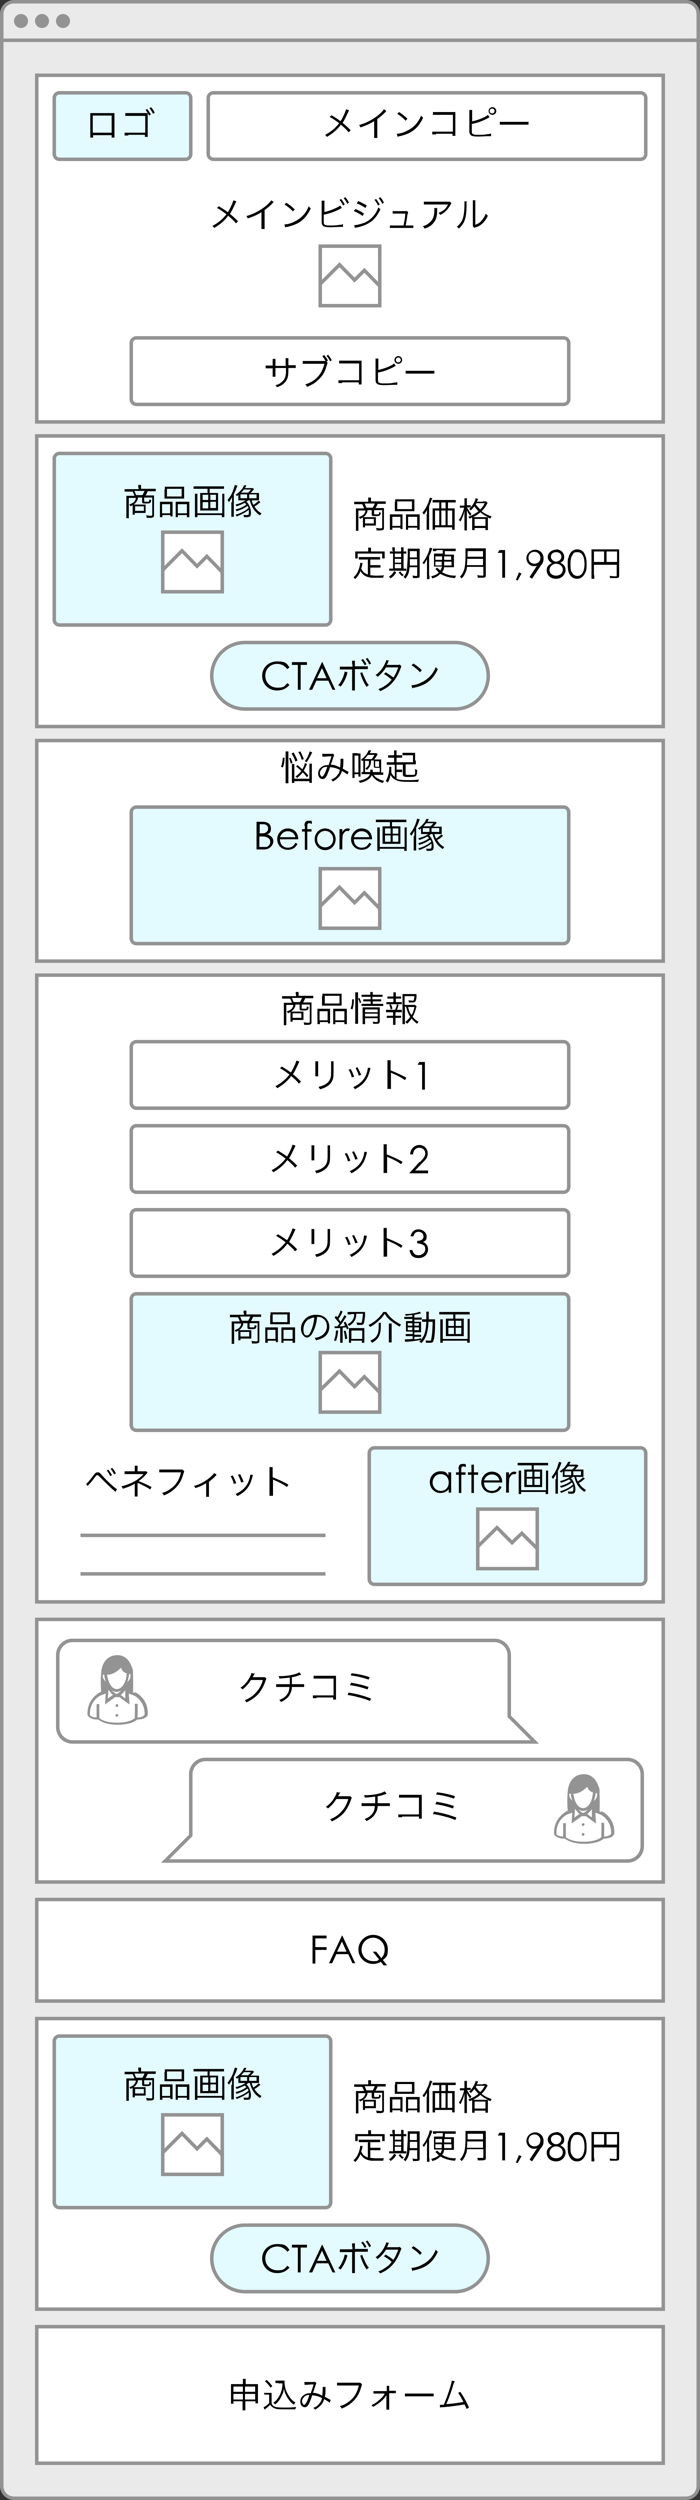 <?xml version="1.0" encoding="UTF-8"?>
<svg xmlns="http://www.w3.org/2000/svg" version="1.1" viewBox="0 0 200 714">
  <rect x="0" y="0" width="200" height="714" fill="#333333" stroke="none"/>
  <defs>
    <style>
      .cls-1, .cls-2 {
        fill: #fff;
      }

      .cls-1, .cls-3, .cls-4 {
        stroke: #939393;
        stroke-miterlimit: 10;
      }

      .cls-5 {
        fill: #e3faff;
      }

      .cls-6, .cls-4 {
        fill: #eaeaea;
      }

      .cls-7 {
        fill: #939393;
      }

      .cls-3 {
        fill: none;
      }
    </style>
  </defs>
  <!-- Generator: Adobe Illustrator 28.7.1, SVG Export Plug-In . SVG Version: 1.2.0 Build 142)  -->
  <g>
    <g id="_レイヤー_1" data-name="レイヤー_1">
      <g>
        <rect class="cls-6" x=".5" y=".5" width="199" height="713" rx="3.5" ry="3.5"/>
        <path class="cls-7" d="M196,1c1.7,0,3,1.3,3,3v706c0,1.7-1.3,3-3,3H4c-1.7,0-3-1.3-3-3V4c0-1.7,1.3-3,3-3h192M196,0H4C1.8,0,0,1.8,0,4v706c0,2.2,1.8,4,4,4h192c2.2,0,4-1.8,4-4V4c0-2.2-1.8-4-4-4h0Z"/>
      </g>
      <g>
        <rect class="cls-2" x="10.5" y="21.5" width="179" height="99"/>
        <path class="cls-7" d="M189,22v98H11V22h178M190,21H10v100h180V21h0Z"/>
      </g>
      <g>
        <rect class="cls-5" x="15.5" y="26.5" width="39" height="19" rx="1.5" ry="1.5"/>
        <path class="cls-7" d="M53,27c.6,0,1,.4,1,1v16c0,.6-.4,1-1,1H17c-.6,0-1-.4-1-1v-16c0-.6.4-1,1-1h36M53,26H17c-1.1,0-2,.9-2,2v16c0,1.1.9,2,2,2h36c1.1,0,2-.9,2-2v-16c0-1.1-.9-2-2-2h0Z"/>
      </g>
      <g>
        <rect class="cls-2" x="10.5" y="211.5" width="179" height="63"/>
        <path class="cls-7" d="M189,212v62H11v-62h178M190,211H10v64h180v-64h0Z"/>
      </g>
      <g>
        <rect class="cls-2" x="10.5" y="462.5" width="179" height="75"/>
        <path class="cls-7" d="M189,463v74H11v-74h178M190,462H10v76h180v-76h0Z"/>
      </g>
      <line class="cls-3" x1="0" y1="11.5" x2="200" y2="11.5"/>
      <g>
        <circle class="cls-7" cx="6" cy="6" r="2"/>
        <circle class="cls-7" cx="12" cy="6" r="2"/>
        <circle class="cls-7" cx="18" cy="6" r="2"/>
      </g>
      <g>
        <path d="M67.5,57.6c-.1.2-.2.3-.3.6-.7,1.5-1,2.1-1.5,2.9.9.7,1.5,1.3,2.3,2.1l-.6.6c-.5-.7-1.2-1.3-2.2-2.2-1,1.4-2.3,2.5-4,3.5-.2-.3-.3-.4-.5-.6,1.6-.8,2.9-1.9,4-3.3-.9-.7-1.9-1.4-2.7-1.8l.5-.5c1,.6,1.5.9,2.6,1.7.5-.7.8-1.5,1.2-2.3.2-.6.3-.8.4-1.1l.8.3Z"/>
        <path d="M78.3,57.6c-.2.1-.2.2-.4.4-.6.7-1.5,1.4-2.3,2v4.3c0,.6,0,.8,0,1.1h-.9c0-.3,0-.5,0-1v-3.8c-1.3.8-2,1.1-3.9,1.8-.1-.3-.2-.4-.4-.7,1.9-.5,3.6-1.4,5.2-2.6.9-.7,1.6-1.4,1.9-1.9l.7.5Z"/>
        <path d="M81.2,64.1c.8,0,2-.3,2.9-.8,1.9-.9,3.3-2.3,4.1-4.4.2.3.3.4.6.6-.8,1.7-1.7,2.9-3,3.8-1,.7-2.1,1.1-3.7,1.5-.3,0-.4,0-.6.2l-.2-.8ZM81.8,57.9c1.1.7,1.7,1.2,2.4,1.9l-.5.6c-.7-.8-1.5-1.4-2.4-2l.5-.5Z"/>
        <path d="M92.5,60.6c1.6-.3,4-1.3,4.7-1.9l.5.7c-.2,0-.2,0-.4.2-1.5.8-3.1,1.4-4.8,1.7v1.5h0v.2c0,.7,0,.9.2,1.1.1.1.3.2.8.3.3,0,.8,0,1.2,0,.6,0,1.5,0,2.3-.2.4,0,.6,0,1-.2v.8c0,0-.1,0-.3,0h-.1s-.5,0-.5,0c-.6,0-2,.1-2.6.1-1.2,0-1.8-.1-2.2-.4-.2-.2-.4-.5-.4-1,0-.2,0-.4,0-.8v-4.6c0-.4,0-.6,0-.8h.8c0,.2,0,.4,0,.8v2.4ZM97.5,56.9c.5.5.7,1,1,1.5l-.5.3c-.2-.5-.7-1.3-1-1.6l.5-.3ZM98.7,56.3c.4.6.7.9,1,1.6l-.5.3c-.2-.5-.6-1.1-1-1.6l.5-.3Z"/>
        <path d="M101.5,59.7c.9.3,1.8.8,2.5,1.3l-.4.7c-.6-.5-1.7-1.1-2.5-1.4l.4-.6ZM101.3,64.3h0c.6,0,1.7-.3,2.6-.6,1.9-.7,3.5-2.4,4.2-4.5.2.3.4.4.6.5-1.3,3-3.3,4.6-6.9,5.3-.2,0-.2,0-.4.1l-.2-.8ZM102.3,57.4c.9.4,1.7.8,2.5,1.3l-.4.7c-.6-.4-1.9-1.2-2.5-1.3l.4-.6ZM107.5,56.9c.4.5.7,1,1,1.5l-.5.3c-.2-.5-.7-1.3-1-1.6l.5-.3ZM108.7,56.4c.5.5.7.9,1,1.5l-.5.3c-.2-.5-.6-1.1-1-1.6l.5-.3Z"/>
        <path d="M117.2,64.4c.5,0,.6,0,.9,0v.7c-.2,0-.5,0-.9,0h-4.9c-.4,0-.7,0-.9,0v-.7c.3,0,.4,0,.9,0h3c.2-1.1.5-2.5.5-3.4h-2.7c-.6,0-.6,0-.9,0v-.7c.2,0,.5,0,.9,0h2.7c.2,0,.3,0,.5,0l.3.3c0,.2,0,.2-.2.7-.2,1.6-.3,2.1-.5,3.1h1.2Z"/>
        <path d="M124.9,59.4q0,.2,0,.7c0,1.7-.3,2.7-1,3.5-.6.8-1.4,1.3-2.6,1.7-.1-.3-.2-.4-.5-.7.8-.2,1.3-.5,1.8-.9,1.1-.9,1.5-1.9,1.5-3.8s0-.4,0-.5h.8ZM128.9,58.1c0,.1-.1.2-.2.4-.7,1.3-1.6,2.2-2.9,2.9-.1-.2-.2-.3-.5-.6.7-.3,1.1-.5,1.6-.9.5-.4.8-.9,1.1-1.5h-5.7c-.5,0-.8,0-1.2,0v-.8c.3,0,.6,0,1.2,0h5.4q.7,0,.9,0l.4.5Z"/>
        <path d="M133.3,57.4q0,.2,0,.9c0,2.7-.2,3.5-.5,4.5-.3.9-.8,1.6-1.7,2.5-.2-.3-.3-.4-.6-.5.8-.7,1.4-1.4,1.7-2.3.3-.9.5-2.2.5-4.3s0-.5,0-.7h.8ZM135.8,57.3c0,.2,0,.4,0,.9v6c.8-.3,1.3-.6,1.8-1.2.5-.6.9-1.2,1.2-2,.2.3.3.4.6.6-.5,1.1-1.2,2-2,2.6-.4.3-.8.5-1.4.7q-.2,0-.3.1c-.1,0-.1,0-.2.1l-.4-.5c0-.2,0-.2,0-.7v-5.8q0-.7,0-.9h.8Z"/>
      </g>
      <g>
        <path d="M26.6,38.6v.7h-.8c0-.2,0-.4,0-.8v-5.4c0-.4,0-.5,0-.8.2,0,.4,0,.8,0h5.3c.4,0,.5,0,.8,0,0,.2,0,.4,0,.8v5.4c0,.3,0,.6,0,.8h-.8v-.7h-5.4ZM31.9,33h-5.4v4.9h5.4v-4.9Z"/>
        <path d="M36.7,38.7h-.5c-.3,0-.4,0-.6,0v-.8c.3,0,.5,0,1.1,0h4.8v-4.8h-4.6c-.6,0-.8,0-1.1,0v-.8c.3,0,.5,0,1.1,0h4.5c.4,0,.7,0,.8,0v5.9c0,.6,0,.7,0,.9h-.8v-.6h-4.8ZM42.1,31.2c.4.5.7,1,1,1.5l-.5.3c-.3-.6-.7-1.2-1-1.6l.5-.3ZM43.2,30.7c.5.5.7.9,1,1.5l-.5.3c-.2-.5-.6-1.1-1-1.6l.5-.3Z"/>
      </g>
      <g>
        <rect class="cls-2" x="59.5" y="26.5" width="125" height="19" rx="1.5" ry="1.5"/>
        <path class="cls-7" d="M183,27c.6,0,1,.4,1,1v16c0,.6-.4,1-1,1H61c-.6,0-1-.4-1-1v-16c0-.6.4-1,1-1h122M183,26H61c-1.1,0-2,.9-2,2v16c0,1.1.9,2,2,2h122c1.1,0,2-.9,2-2v-16c0-1.1-.9-2-2-2h0Z"/>
      </g>
      <g>
        <rect class="cls-2" x="37.5" y="96.5" width="125" height="19" rx="1.5" ry="1.5"/>
        <path class="cls-7" d="M161,97c.6,0,1,.4,1,1v16c0,.6-.4,1-1,1H39c-.6,0-1-.4-1-1v-16c0-.6.4-1,1-1h122M161,96H39c-1.1,0-2,.9-2,2v16c0,1.1.9,2,2,2h122c1.1,0,2-.9,2-2v-16c0-1.1-.9-2-2-2h0Z"/>
      </g>
      <g>
        <rect class="cls-5" x="37.5" y="230.5" width="125" height="39" rx="1.5" ry="1.5"/>
        <path class="cls-7" d="M161,231c.6,0,1,.4,1,1v36c0,.6-.4,1-1,1H39c-.6,0-1-.4-1-1v-36c0-.6.4-1,1-1h122M161,230H39c-1.1,0-2,.9-2,2v36c0,1.1.9,2,2,2h122c1.1,0,2-.9,2-2v-36c0-1.1-.9-2-2-2h0Z"/>
      </g>
      <g>
        <path d="M81.6,104.3v-1c0-.7,0-.8,0-1h.8q0,.3,0,.9v1.1h.9c.6,0,.8,0,1.2,0v.8c-.3,0-.6,0-1.2,0h-.9c0,2-.1,2.7-.5,3.4-.4.7-.9,1.2-1.6,1.6-.4.2-.6.3-1.2.5-.1-.3-.2-.4-.4-.6.9-.2,1.4-.5,1.9-1,.7-.6,1-1.3,1.1-2.5,0-.3,0-.6,0-1.4h-3v1.7c0,.4,0,.6,0,.8h-.8c0-.2,0-.4,0-.8v-1.6h-.8c-.5,0-.8,0-1.2,0v-.8c.4,0,.6,0,1.2,0h.8v-1.1c0-.4,0-.6,0-.8h.8c0,.3,0,.4,0,.8v1.2h3Z"/>
        <path d="M93.5,103.9c0,0,0,.1-.2.6-.5,1.9-1.3,3.1-2.5,4.1-.9.9-1.9,1.4-3.1,1.9-.1-.3-.2-.5-.5-.7,1.3-.4,2.8-1.2,3.7-2.3.8-.9,1.4-2.1,1.8-3.6h-5.1c-.6,0-.8,0-1.1,0v-.8c.4,0,.6,0,1.1,0h4.8c.2,0,.3,0,.6,0-.4-.7-.6-1-.9-1.4l.5-.3c.5.6.9,1.1,1.1,1.6l-.4.2.3.4ZM93.8,101.4c.4.5.7.9,1,1.5l-.5.3c-.2-.5-.6-1.1-1-1.6l.5-.3Z"/>
        <path d="M97.8,109.4q-.8,0-1.1,0v-.8c.3,0,.5,0,1.1,0h4.8v-4.8h-4.6c-.6,0-.8,0-1.1,0v-.8c.4,0,.5,0,1.1,0h4.8c.1,0,.3,0,.5,0,0,.2,0,.4,0,.8v5.1c0,.4,0,.7,0,.9h-.8v-.6h-4.8Z"/>
        <path d="M107.9,105.7c1.6-.3,4-1.2,4.7-1.9l.5.7c-.2,0-.2,0-.4.2-1.5.8-3,1.4-4.7,1.7v1.5h0v.2c0,.7,0,.9.2,1.1.1.1.3.2.8.3.3,0,.8,0,1.2,0,.6,0,1.5,0,2.3-.2.4,0,.6,0,1-.2v.8c0,0-.1,0-.3,0h-.1s-.5,0-.5,0c-.6,0-2,.1-2.7.1-1.2,0-1.8-.1-2.2-.4-.2-.2-.4-.5-.4-1,0-.2,0-.4,0-.8v-4.6c0-.4,0-.6,0-.8h.8c0,.2,0,.4,0,.8v2.4ZM114.9,102.8c0,.6-.5,1.1-1.1,1.1s-1.1-.5-1.1-1.1.5-1.1,1.1-1.1,1.1.5,1.1,1.1ZM113.1,102.8c0,.4.3.7.7.7s.7-.3.7-.7-.3-.7-.7-.7-.7.3-.7.7Z"/>
        <path d="M115.9,105.9c.3,0,.6,0,1.2,0h5.8c.7,0,.9,0,1.2,0v.8c-.3,0-.5,0-1.2,0h-5.8c-.7,0-.9,0-1.2,0v-.8Z"/>
      </g>
      <g>
        <path d="M73.3,242.6v-7.9h1.7c1.7,0,2.4.8,2.4,1.9s-.3,1.3-1,1.7c1.1.4,1.7,1.1,1.7,2s-.9,2.3-2.6,2.3h-2.2ZM74.1,238h.5c.6,0,1.1,0,1.4-.3.4-.2.6-.6.6-1.1,0-.7-.5-1.2-1.4-1.2h-1v2.5ZM74.1,241.9h1c.3,0,.7,0,.9,0,.5,0,1.2-.6,1.2-1.4s-.3-1-.8-1.3c-.5-.3-1.1-.3-1.8-.3h-.5v3.1Z"/>
        <path d="M80,239.8c0,1.3.9,2.3,2.2,2.3s1.8-.7,2.2-1.4l.6.3c-.6,1.2-1.5,1.7-2.8,1.7-1.9,0-3-1.5-3-3s1.2-3.1,3-3.1,3,1.2,3,3.1h-5.3ZM84.4,239.1c-.3-1.2-1.2-1.7-2.2-1.7s-1.8.6-2.2,1.7h4.4Z"/>
        <path d="M87,235.9c0-.9.2-1.5,1.2-1.5s.6,0,.9.2v.7c-.2,0-.4-.2-.7-.2-.6,0-.6.4-.6.9v.8h1.2v.7h-1.2v5.2h-.7v-5.2h-.8v-.7h.8v-.9Z"/>
        <path d="M95.9,239.7c0,1.7-1.3,3.1-3,3.1s-3-1.4-3-3.1,1.3-3.1,3-3.1,3,1.4,3,3.1ZM90.6,239.7c0,1.3,1,2.3,2.3,2.3s2.3-1,2.3-2.3-1-2.4-2.3-2.4-2.3,1.1-2.3,2.4Z"/>
        <path d="M97.8,237.6c.4-.6.9-1,1.5-1s.5.1.7.2l-.4.6c0,0-.2-.1-.4-.1-.5,0-1,.5-1.3,1.3,0,.4-.1,1-.1,1.8v2.2h-.8v-5.8h.8v.8Z"/>
        <path d="M101.1,239.8c0,1.3.9,2.3,2.2,2.3s1.8-.7,2.2-1.4l.6.3c-.6,1.2-1.5,1.7-2.8,1.7-1.9,0-3-1.5-3-3s1.2-3.1,3-3.1,3,1.2,3,3.1h-5.3ZM105.5,239.1c-.3-1.2-1.2-1.7-2.2-1.7s-1.8.6-2.2,1.7h4.4Z"/>
        <path d="M113.6,236c.4,0,.6,0,.8,0,0,.2,0,.4,0,.7v3.6c0,.3,0,.4,0,.7-.3,0-.5,0-.9,0h-3.3c-.4,0-.6,0-.9,0,0-.3,0-.4,0-.7v-3.6c0-.3,0-.5,0-.7.3,0,.5,0,.8,0h1.3v-1.2h-3c-.4,0-.7,0-1,0v-.7c.3,0,.6,0,1,0h6.7c.4,0,.7,0,1,0v.7c-.3,0-.7,0-1,0h-3.1v1.2h1.4ZM116.2,236.3c0,.3,0,.6,0,1v4.5c0,.6,0,.9,0,1.2h-.7v-.6h-7v.6h-.7c0-.3,0-.6,0-1.2v-4.5c0-.4,0-.7,0-1h.7c0,.2,0,.5,0,1v4.6h7.1v-4.7c0-.4,0-.7,0-.9h.7ZM110,236.6v1.5h1.6v-1.5h-1.6ZM110,238.6v1.8h1.6v-1.8h-1.6ZM112.2,238.1h1.6v-1.5h-1.6v1.5ZM112.2,240.4h1.6v-1.8h-1.6v1.8Z"/>
        <path d="M118.4,238.8c0-.5,0-.9,0-1.5-.3.5-.5.9-.9,1.4q0,0-.2-.3c0-.1-.1-.2-.2-.3.7-.8,1.3-1.8,1.7-3,.2-.6.3-1,.4-1.3l.7.2c0,.2-.1.3-.2.6-.2.6-.5,1.3-.8,1.8v5.3c0,.6,0,.9,0,1.2h-.7c0-.4,0-.7,0-1.2v-3ZM120.3,236.6q-.2.1-.5.4c-.1-.2-.2-.3-.4-.4.8-.5,1.2-.9,1.7-1.5.4-.4.5-.7.7-1.2h.7q-.1.3-.3.6c0,0,0,0,0,.2h1.4c.3,0,.6,0,.8,0l.4.3c0,0-.1.1-.3.3-.2.3-.5.6-.7.8h1.6c.4,0,.6,0,.8,0,0,.2,0,.4,0,.7v.6c0,.5,0,.5,0,.8-.2,0-.4,0-.8,0h-1.3c.2.6.2.8.5,1.3.6-.4,1.1-.8,1.5-1.2l.5.4c-.6.5-1,.9-1.7,1.2.5.9,1.1,1.5,2,2-.1.2-.2.3-.4.6-1-.7-1.6-1.3-2.1-2.2-.4-.7-.6-1.2-.8-2.1h-.5c-.2.2-.3.3-.5.4.4.3.6.7.8,1.1.3.6.5,1.4.5,2s-.1.9-.3,1.1c-.2.1-.4.2-1,.2s-.4,0-.7,0c0-.2,0-.3-.2-.6.4,0,.6,0,.9,0,.6,0,.7-.1.7-.8s0-.4,0-.7c-.9.7-2,1.3-3.5,1.9,0-.2-.2-.3-.3-.5,1.5-.4,2.8-1.1,3.7-1.9,0-.3-.2-.4-.3-.6-.8.6-1.8,1.1-3.1,1.5-.1-.2-.2-.3-.3-.5,1.3-.3,2.3-.8,3.1-1.4-.2-.2-.3-.3-.5-.5-.7.4-1.4.7-2.3,1-.1-.2-.2-.3-.3-.5,1.2-.3,2.2-.7,2.8-1.2h-1.2c-.3,0-.5,0-.8,0,0-.2,0-.5,0-.7v-.8ZM120.8,237.6h1.9v-1.1h-1.9v1.1ZM123,236c.3-.3.5-.5.8-.9h-2c-.3.3-.5.6-.8.9h2.1ZM123.3,237.6h2.2v-1.1h-2.2v1.1Z"/>
      </g>
      <g>
        <path d="M99.7,31.6c-.1.2-.2.3-.3.6-.7,1.5-1,2.1-1.5,2.9.9.7,1.5,1.3,2.3,2.1l-.6.6c-.5-.7-1.2-1.3-2.2-2.2-1,1.4-2.3,2.5-4,3.5-.2-.3-.3-.4-.5-.6,1.6-.8,2.9-1.9,4-3.3-.9-.7-1.9-1.4-2.7-1.8l.5-.5c1,.6,1.5.9,2.6,1.7.5-.7.8-1.5,1.2-2.3.2-.6.3-.8.4-1.1l.8.3Z"/>
        <path d="M110.5,31.6c-.2.1-.2.2-.4.4-.6.7-1.5,1.4-2.3,2v4.3c0,.6,0,.8,0,1.1h-.9c0-.3,0-.5,0-1v-3.8c-1.3.8-2,1.1-3.9,1.8-.1-.3-.2-.4-.4-.7,1.9-.5,3.6-1.4,5.2-2.6.9-.7,1.6-1.4,1.9-1.9l.7.5Z"/>
        <path d="M113.3,38.2c.8,0,2-.3,2.9-.8,1.9-.9,3.3-2.3,4.1-4.4.2.3.3.4.6.6-.8,1.7-1.7,2.9-3,3.8-1,.7-2.1,1.1-3.7,1.5-.3,0-.3,0-.6.2l-.2-.8ZM114,32c1.1.7,1.7,1.2,2.4,1.9l-.5.6c-.7-.8-1.5-1.4-2.4-2l.5-.5Z"/>
        <path d="M124.6,38.4q-.8,0-1.1,0v-.8c.3,0,.5,0,1.1,0h4.8v-4.8h-4.6c-.6,0-.8,0-1.1,0v-.8c.3,0,.5,0,1.1,0h4.8c.1,0,.3,0,.5,0,0,.2,0,.4,0,.8v5.1c0,.4,0,.7,0,.9h-.8v-.6h-4.8Z"/>
        <path d="M134.7,34.7c1.6-.3,4-1.2,4.7-1.9l.5.7c-.2,0-.2,0-.4.2-1.5.8-3,1.4-4.7,1.7v1.5h0v.2c0,.7,0,.9.2,1.1.1.1.3.2.8.3.3,0,.8,0,1.2,0,.6,0,1.5,0,2.3-.2.4,0,.6,0,1-.2v.8c0,0-.1,0-.3,0h-.1s-.5,0-.5,0c-.6,0-2,.1-2.7.1-1.2,0-1.8-.1-2.2-.4-.2-.2-.4-.5-.4-1,0-.2,0-.4,0-.8v-4.6c0-.4,0-.6,0-.8h.8c0,.2,0,.4,0,.8v2.4ZM141.8,31.7c0,.6-.5,1.1-1.1,1.1s-1.1-.5-1.1-1.1.5-1.1,1.1-1.1,1.1.5,1.1,1.1ZM139.9,31.7c0,.4.3.7.7.7s.7-.3.7-.7-.3-.7-.7-.7-.7.3-.7.7Z"/>
        <path d="M142.8,34.8c.3,0,.6,0,1.2,0h5.8c.7,0,.9,0,1.2,0v.8c-.3,0-.5,0-1.2,0h-5.8c-.7,0-.9,0-1.2,0v-.8Z"/>
      </g>
      <g>
        <g>
          <rect class="cls-2" x="91.5" y="70.3" width="17" height="17"/>
          <path class="cls-7" d="M108,70.8v16h-16v-16h16M109,69.8h-18v18h18v-18h0Z"/>
        </g>
        <polyline class="cls-1" points="91.4 81.2 97 75.6 101.3 80 104.1 77.2 108.4 81.6"/>
      </g>
      <g>
        <path d="M80.3,219c.3-.9.4-1.5.5-2.6h.5c0,1.4-.2,2-.5,2.8l-.5-.2ZM81.6,223.6c0-.3,0-.7,0-1.1v-6.9c0-.4,0-.7,0-1h.8c0,.4,0,.6,0,1v7c0,.4,0,.8,0,1.1h-.8ZM83.1,218.1c-.2-.6-.3-1-.5-1.5l.4-.2c.3.5.4.9.6,1.5l-.5.2ZM84.4,217.5c-.3-.9-.6-1.5-1.1-2.3l.6-.3c.5.9.8,1.5,1.1,2.3l-.6.3ZM89.1,218.2c0,.3,0,.6,0,1v3.4c0,.4,0,.8,0,1h-.7v-.5h-4.3v.5h-.7c0-.3,0-.6,0-1.1v-3.3c0-.5,0-.7,0-1h.7c0,.3,0,.5,0,.9v3.3h4.3v-3.3c0-.5,0-.7,0-1h.7ZM87.7,218.2c0,.1,0,.1-.1.3-.3.6-.6,1.2-.8,1.6.5.5.8.8,1.3,1.4l-.4.5c-.5-.7-.7-.9-1.2-1.4-.5.6-.9,1-1.6,1.6-.1-.2-.3-.3-.5-.4.8-.6,1.2-1,1.7-1.6-.5-.5-.8-.7-1.5-1.3l.4-.4c.7.6.9.8,1.4,1.2.4-.7.6-1.2.7-1.8l.6.3ZM86.2,217c-.3-1-.5-1.5-1-2.2l.6-.2c.4.7.6,1.2,1,2.2l-.6.2ZM87,217.5c.8-1,1.1-1.7,1.5-2.9l.7.3c-.6,1.2-1.1,2.1-1.6,2.8l-.5-.3Z"/>
        <path d="M91.9,215.3c.3,0,.5,0,1,0s1.4,0,1.7,0c.2,0,.3,0,.4-.1l.5.4c-.1.2-.1.2-.5,1.4-.2.7-.3.9-.5,1.4,1,0,1.7.3,2.7.8,0-.6.1-1,.1-2s0-.3,0-.5h.8c0,.2,0,.3,0,.6,0,1,0,1.6-.2,2.2.5.3.9.5,1.4.8,0,0,.1,0,.3.1l-.3.8c-.3-.2-.8-.6-1.6-1-.2.7-.5,1.3-1,1.8-.5.5-1,.9-1.6,1.2-.2-.3-.3-.4-.5-.5.8-.4,1.2-.6,1.6-1.1.5-.5.8-1.1.9-1.7-.9-.5-1.7-.7-2.8-.8-.3,1-.7,1.9-.9,2.4-.4.7-.7,1-1.2,1-.8,0-1.3-.7-1.3-1.6s.4-1.5,1.2-2c.5-.3,1-.4,1.8-.4.3-1,.5-1.4.8-2.5-.8,0-.9,0-1.9.1-.4,0-.5,0-.7,0v-.7ZM91.9,219.7c-.3.3-.5.7-.5,1.1s.3,1,.6,1,.8-.6,1.5-2.8c-.8,0-1.2.2-1.6.6Z"/>
        <path d="M102.2,215.2c.4,0,.6,0,.8,0,0,.3,0,.5,0,1.1v4.5c0,.5,0,.7,0,1h-.6v-.7h-1.1v1.1h-.6c0-.3,0-.7,0-1.2v-4.8c0-.5,0-.8,0-1.1.2,0,.3,0,.8,0h.7ZM101.3,220.6h1.1v-4.8h-1.1v4.8ZM106.6,221.1c.4.5.6.8,1.1,1.1.5.3,1.1.6,2,.8-.1.2-.2.4-.3.6-.9-.2-1.4-.5-1.9-.8-.5-.4-.9-.8-1.3-1.4-.2.5-.5.9-1,1.2-.6.5-1.2.7-2.4,1,0-.2-.2-.4-.3-.6,1.1-.2,1.8-.5,2.4-.9.4-.3.6-.5.8-1h-1.6c-.3,0-.6,0-.8,0v-.6c.1,0,.3,0,.5,0v-2.8c0-.2,0-.3,0-.5-.1,0-.2.1-.3.2-.1-.2-.2-.3-.4-.4,1.1-.8,1.9-1.8,2.2-2.7h.7q0,.3-.2.5s0,.1-.2.3h1.3c.4,0,.6,0,.7,0l.3.3s0,0-.1.2c0,0,0,0-.2.3-.2.4-.4.6-.7,1h1.2c.4,0,.6,0,.8,0,0,.2,0,.5,0,.9v2.8c.2,0,.5,0,.6,0v.7c-.2,0-.5,0-.9,0h-2ZM106.2,216.8c.3-.4.5-.7.8-1.2h-1.9c-.4.6-.5.7-1,1.2h2.1ZM105.8,220.6c0-.2,0-.4,0-.6s0-.1,0-.2h.7c0,.1,0,.2,0,.2,0,.2,0,.3,0,.5h2v-1.2c-.2,0-.5,0-.7,0-.9,0-1,0-1-.6v-1.5h-.8c0,.5,0,.7-.1,1.1-.2.6-.4,1-1.1,1.6-.1-.2-.2-.2-.4-.4.6-.5.9-.8,1-1.3,0-.3,0-.4,0-.9h-1.1v3.2h1.6ZM108.4,217.4h-1.2v1.4c0,.2,0,.2.6.2s.3,0,.5,0v-1.6Z"/>
        <path d="M112.6,218.4h-1.1c-.5,0-.7,0-1,0v-.7c.2,0,.5,0,1,0h1.1v-1.3h-.8c-.4,0-.6,0-.9,0v-.7c.2,0,.4,0,.9,0h.8v-.4c0-.5,0-.7,0-1h.7c0,.2,0,.5,0,1v.4h.7c.5,0,.7,0,.9,0v.7c-.3,0-.5,0-.9,0h-.7v1.3h.8c.5,0,.7,0,1,0v.7c-.3,0-.5,0-1,0h-.8v1.4h.8c.4,0,.6,0,.8,0v.7c-.2,0-.5,0-.8,0h-.8v1.9c.6.3,1.3.4,3.1.4s2.4,0,3.3-.2c-.1.3-.2.4-.2.7-.9,0-1.3,0-2.7,0-2.4,0-3.3-.2-4.2-.8-.4-.3-.7-.6-1-1.2-.2.9-.4,1.5-.8,2.2-.2-.2-.3-.3-.6-.4.6-1,1-2.3,1-3.7s0-.3,0-.4h.6c0,.2,0,.3,0,.5,0,.5,0,.8,0,1.1.2.5.5.9,1,1.3v-3.4ZM118.8,217.2c0,.6,0,.8,0,1.1-.3,0-.5,0-1.1,0h-1.8v2.6c0,.2,0,.2,0,.3,0,0,.3.1.9.1s1.2,0,1.4,0c.3,0,.4-.2.4-.6,0-.3,0-.6,0-1.1.3.2.3.2.6.3,0,.9-.1,1.4-.3,1.6-.2.3-.6.4-2,.4s-1.2,0-1.5-.2c-.3-.1-.3-.3-.3-.7v-2.2c0-.5,0-.8,0-1.1.3,0,.5,0,1,0h1.9v-2h-2c-.4,0-.7,0-1,0v-.7c.3,0,.6,0,1,0h1.6c.6,0,.8,0,1,0,0,.3,0,.5,0,1v1.2Z"/>
      </g>
      <g>
        <rect class="cls-2" x="10.5" y="542.5" width="179" height="29"/>
        <path class="cls-7" d="M189,543v28H11v-28h178M190,542H10v30h180v-30h0Z"/>
      </g>
      <g>
        <path d="M89.3,552.8h4v.8h-3.2v2.5h3.2v.8h-3.2v3.9h-.8v-7.9Z"/>
        <path d="M97.8,552.8l3.7,7.9h-.8l-1.2-2.6h-3.4l-1.2,2.6h-.9l3.7-7.9h.2ZM97.7,554.5l-1.4,2.9h2.7l-1.3-2.9Z"/>
        <path d="M108.8,560.3c-.7.4-1.4.6-2.2.6-2.4,0-4.2-1.9-4.2-4.1s1.8-4.2,4.2-4.2,4.2,1.8,4.2,4.1-.5,2.2-1.4,3.1l1.2,1.5h-1l-.8-1ZM108.9,559.3c.7-.7,1-1.5,1-2.5,0-2-1.6-3.4-3.3-3.4s-3.3,1.4-3.3,3.4,1.6,3.3,3.3,3.3,1.2-.2,1.7-.5l-1.8-2.2h1l1.4,1.8Z"/>
      </g>
      <g>
        <rect class="cls-2" x="10.5" y="664.5" width="179" height="39"/>
        <path class="cls-7" d="M189,665v38H11v-38h178M190,664H10v40h180v-40h0Z"/>
      </g>
      <g>
        <path d="M66.7,685.9v.6h-.7c0-.3,0-.6,0-.9v-3.7c0-.4,0-.6,0-1,.4,0,.6,0,1.1,0h2.3v-.5c0-.5,0-.7,0-1h.8c0,.3,0,.6,0,1v.5h2.4c.5,0,.8,0,1.1,0,0,.3,0,.5,0,.9v3.7c0,.3,0,.6,0,.9h-.7v-.6h-2.9v1.5c0,.6,0,.8,0,1.1h-.8c0-.4,0-.6,0-1.1v-1.5h-2.7ZM66.7,681.6v1.5h2.7v-1.5h-2.7ZM66.7,683.7v1.6h2.7v-1.6h-2.7ZM70,683.1h2.9v-1.5h-2.9v1.5ZM70,685.3h2.9v-1.6h-2.9v1.6Z"/>
        <path d="M75.4,683.4c.2,0,.4,0,.8,0h.6c.3,0,.5,0,.8,0,0,.3,0,.6,0,1.1v1.9c.2.5.4.7.8.9.5.2,1.1.3,2.6.3s2.7,0,3.6-.2c-.1.3-.2.5-.2.7-.9,0-2.1,0-2.9,0-1.7,0-2.3,0-2.8-.2-.6-.2-1.1-.5-1.5-1.1-.3.3-.6.6-1,.9q-.3.2-.6.5l-.3-.7c.5-.2,1.2-.7,1.6-1.2v-2.4h-.7c-.3,0-.5,0-.7,0v-.7ZM76.2,679.7c.7.6,1.1,1.1,1.6,1.8l-.5.4c-.6-.8-.9-1.2-1.6-1.8l.5-.4ZM79.5,680.6c-.3,0-.6,0-.8,0v-.7c.2,0,.4,0,.8,0h1c.4,0,.6,0,.8,0,0,.2,0,.3,0,.5,0,1.1.3,2.2.9,3.3.3.6.7,1.1,1.1,1.6.3.3.6.5,1.1.9-.2.2-.3.3-.4.6-.8-.5-1.2-1-1.8-1.9-.5-.8-.8-1.4-1.1-2.7-.1.9-.2,1.2-.5,1.8-.3.7-.7,1.4-1.2,2-.2.2-.4.4-.8.7-.2-.2-.3-.3-.5-.5.6-.4.9-.7,1.3-1.3.8-1.1,1.3-2.5,1.3-4.2h-1.1Z"/>
        <path d="M86.8,680.3c.3,0,.5,0,1,0s1.4,0,1.7,0c.2,0,.3,0,.4-.1l.5.4c-.1.2-.1.2-.5,1.4-.2.7-.3.9-.5,1.4,1,0,1.7.3,2.7.8,0-.6.1-1,.1-2s0-.3,0-.5h.8c0,.2,0,.3,0,.6,0,1,0,1.6-.2,2.2.5.3.9.5,1.4.8,0,0,.1,0,.3.1l-.3.8c-.3-.2-.8-.6-1.6-1-.2.7-.5,1.3-1,1.8-.5.5-1,.9-1.6,1.2-.2-.3-.3-.4-.5-.5.8-.3,1.2-.6,1.6-1.1.5-.5.8-1.1.9-1.7-.9-.5-1.7-.7-2.8-.8-.3,1-.7,1.9-.9,2.4-.4.7-.7,1-1.2,1-.8,0-1.3-.7-1.3-1.6s.4-1.5,1.2-2c.5-.3,1-.4,1.8-.4.3-1,.5-1.4.8-2.5-.8,0-.9,0-1.9.1-.4,0-.5,0-.7,0v-.7ZM86.8,684.7c-.3.3-.5.7-.5,1.1s.3,1,.6,1,.8-.6,1.5-2.8c-.8,0-1.2.2-1.6.7Z"/>
        <path d="M103.4,681.1q0,.1-.2.6c-.5,1.9-1.3,3.2-2.5,4.3-.9.8-1.8,1.4-3.1,1.9-.1-.3-.2-.4-.5-.7.9-.3,1.5-.5,2.3-1.1,1.6-1.1,2.6-2.5,3.1-4.8h-5.1c-.5,0-.8,0-1.1,0v-.8c.4,0,.6,0,1.1,0h4.9c.4,0,.5,0,.6,0l.5.4Z"/>
        <path d="M107.6,683.6c-.4,0-.7,0-.9,0v-.7c.3,0,.4,0,.9,0h2.9v-.7c0-.4,0-.5,0-.8h.7c0,.2,0,.3,0,.5v.9h1c.5,0,.6,0,.9,0v.7c-.2,0-.5,0-.9,0h-1v3.9c0,.5,0,.5,0,.8h-.8c0-.3,0-.4,0-.7h0s0-3,0-3c0,0,0-.3,0-.6t0,.1c-.5,1.1-2,2.4-3.8,3.4-.2-.2-.2-.3-.5-.5.8-.3,1.5-.8,2.3-1.5.7-.6,1.2-1.1,1.5-1.8h-2.5Z"/>
        <path d="M115.7,683.6c.3,0,.6,0,1.2,0h5.8c.7,0,.9,0,1.2,0v.8c-.3,0-.5,0-1.2,0h-5.8c-.7,0-.9,0-1.2,0v-.8Z"/>
        <path d="M129.9,680.1c0,.2-.2.4-.3.7-.7,2.4-1.4,4.3-2.1,5.8,1.3,0,3.7-.4,4.9-.6-.5-1-1-1.9-1.5-2.6l.6-.3c.8,1.1,1.8,2.9,2.5,4.5l-.7.4c-.2-.6-.4-.9-.6-1.3-1.7.3-3.7.6-6.1.8-.4,0-.7,0-.9.1v-.8q.1,0,.2,0c0,0,.6,0,.9,0,.6-1.4,1-2.5,1.5-4,.5-1.5.7-2.3.8-2.9l.9.2Z"/>
      </g>
      <g>
        <rect class="cls-2" x="10.5" y="278.5" width="179" height="179"/>
        <path class="cls-7" d="M189,279v178H11v-178h178M190,278H10v180h180v-180h0Z"/>
      </g>
      <g>
        <path d="M84.5,284c0-.3,0-.4,0-.7h.8c0,.2,0,.5,0,.7v.4h3.2c.4,0,.8,0,1,0v.7c-.3,0-.6,0-1,0h-1.3c-.2.5-.4.9-.6,1.2h1.5c.5,0,.7,0,.9,0,0,.2,0,.5,0,.8v4.7c0,.4,0,.6-.2.7-.2.1-.4.2-.8.2s-.7,0-1.1,0c0-.3,0-.4-.2-.7.5,0,1,.1,1.3.1s.5,0,.5-.3v-4.9h-2.3v1c0,.2,0,.2.6.2s.7,0,.8-.1c0,0,0-.2.1-.6.1.1.3.2.5.2-.1.9-.3,1-1.4,1s-1.2,0-1.2-.6v-1.1h-1.2c0,.5-.1.7-.3,1-.3.6-.8,1-1.8,1.5-.1-.2-.2-.3-.4-.5,1-.4,1.4-.6,1.7-1.2.1-.2.2-.4.2-.7h-2v4.7c0,.5,0,.8,0,1.1h-.7c0-.3,0-.6,0-1.1v-4.5c0-.3,0-.5,0-.8.2,0,.6,0,.9,0h1.4c-.1-.4-.3-.8-.5-1.2h-1.3c-.4,0-.7,0-1,0v-.7c.3,0,.6,0,1,0h3v-.4ZM86.7,290.4c0,.4,0,.6,0,.9-.3,0-.5,0-.9,0h-2.2v.5h-.6c0-.3,0-.5,0-.7v-1.5c0-.3,0-.5,0-.7.3,0,.5,0,.8,0h2c.5,0,.7,0,.9,0,0,.3,0,.4,0,.8v.7ZM85.7,286.2c.3-.5.4-.8.6-1.2h-2.9c.2.4.3.8.5,1.2h1.9ZM83.6,290.7h2.5v-1.3h-2.5v1.3Z"/>
        <path d="M90.7,289.1c0-.4,0-.7,0-1,.3,0,.5,0,.9,0h1.9c.3,0,.5,0,.8,0,0,.2,0,.4,0,.9v2.3c0,.5,0,.7,0,1h-.6v-.4h-2.3v.6h-.7c0-.3,0-.5,0-1v-2.4ZM91.3,291.4h2.3v-2.6h-2.3v2.6ZM92.1,284.6c0-.3,0-.6,0-.8.3,0,.6,0,1.1,0h3.3c.6,0,.9,0,1.1,0,0,.3,0,.5,0,.8v1.7c0,.4,0,.6,0,.9-.3,0-.6,0-1.1,0h-3.4c-.5,0-.8,0-1.1,0,0-.3,0-.5,0-.9v-1.7ZM92.8,286.6h4.2v-2.2h-4.2v2.2ZM95.2,289c0-.5,0-.6,0-.9.2,0,.5,0,.8,0h2.2c.4,0,.6,0,.9,0,0,.3,0,.6,0,1v2.4c0,.5,0,.8,0,1h-.7v-.6h-2.6v.6h-.6c0-.3,0-.5,0-1v-2.6ZM95.8,291.4h2.6v-2.6h-2.6v2.6Z"/>
        <path d="M100.2,288c.3-.9.4-1.3.4-2.6h.5c0,1.4-.1,1.9-.4,2.9l-.5-.2ZM101.5,292.5c0-.3,0-.7,0-1.2v-6.9c0-.4,0-.7,0-1h.8c0,.3,0,.6,0,1v6.9c0,.4,0,.8,0,1.1h-.8ZM102.8,286.6c-.1-.6-.2-.9-.5-1.4l.4-.2c.2.4.3.8.5,1.3l-.5.2ZM104.2,284.7c-.5,0-.7,0-.9,0v-.6c.3,0,.5,0,1,0h1.5c0-.4,0-.5,0-.8h.7c0,.3,0,.4,0,.8h1.8c.5,0,.7,0,1,0v.6c-.3,0-.5,0-1,0h-1.9v.7h1.6c.4,0,.7,0,.9,0v.6c-.3,0-.5,0-.9,0h-1.5v.7h2c.4,0,.7,0,1,0v.6c-.3,0-.6,0-1,0h-4.2c-.5,0-.8,0-1,0v-.6c.2,0,.5,0,1,0h1.6v-.7h-1.2c-.4,0-.6,0-.9,0v-.6c.3,0,.5,0,.9,0h1.2v-.7h-1.5ZM104.3,291.4c0,.5,0,.8,0,1.1h-.7c0-.3,0-.5,0-1.1v-2.8c0-.5,0-.6,0-.9.2,0,.5,0,.9,0h3.1c.5,0,.7,0,.9,0,0,.2,0,.5,0,1.1v2.8c0,.6-.2.8-.9.8s-.6,0-1,0c0-.3,0-.4-.2-.6.5,0,.8.1,1.1.1s.4,0,.4-.3v-.8h-3.6v.6ZM107.9,289.1v-.8h-3.6v.8h3.6ZM107.9,290.3v-.8h-3.6v.8h3.6Z"/>
        <path d="M114,286.2c.4,0,.6,0,.8,0v.6c-.2,0-.4,0-.8,0h-2.8c-.4,0-.6,0-.8,0v-.6c.2,0,.4,0,.8,0h1.2v-1h-.9c-.3,0-.5,0-.8,0v-.6c.2,0,.4,0,.8,0h.9v-.3c0-.3,0-.6,0-.9h.7c0,.3,0,.5,0,.9v.3h.8c.4,0,.5,0,.7,0v.6c-.2,0-.4,0-.7,0h-.8v1h1ZM114,288.4c.4,0,.6,0,.8,0v.7c-.2,0-.4,0-.8,0h-1v1h.9c.4,0,.5,0,.7,0v.6c-.2,0-.4,0-.7,0h-.9v1c0,.4,0,.6,0,1h-.7c0-.4,0-.6,0-1v-1h-1c-.3,0-.5,0-.8,0v-.6c.2,0,.4,0,.8,0h1v-1h-1.2c-.4,0-.6,0-.8,0v-.7c.2,0,.4,0,.8,0h1.8c.3-.7.4-1,.5-1.6l.5.2c-.2.6-.3,1-.5,1.4h.4ZM111.6,288.3c0-.5-.2-.9-.4-1.3l.5-.2c.2.5.3.7.4,1.3l-.5.2ZM115.7,287.6v3.9c0,.4,0,.6,0,1h-.7c0-.4,0-.6,0-1v-6.7c0-.4,0-.7,0-.9.3,0,.5,0,.9,0h2.3c.4,0,.7,0,.8,0q0,.2,0,.7c0,.7-.2,1.2-.3,1.4-.2.2-.4.3-.9.3s-.6,0-1,0c0-.2,0-.4-.1-.6.4,0,.9.1,1.2.1s.4-.1.5-1.3h-2.8v2.5h2.2c.4,0,.6,0,.8,0l.4.4c0,.1,0,.2-.1.4-.2.9-.6,1.9-1,2.6.5.6.9,1,1.7,1.4-.2.2-.3.3-.4.6-.7-.5-1.1-.9-1.6-1.5-.4.6-.8,1-1.3,1.5-.1-.2-.2-.3-.5-.5.6-.5,1-.9,1.4-1.5-.5-.7-.8-1.5-1.2-2.9h-.3ZM116.6,287.6c.3,1.3.5,1.7,1,2.3.4-.7.6-1.3.8-2.3h-1.8Z"/>
      </g>
      <g>
        <path d="M24.6,423.8c.2-.1.9-.8,2-2.3.6-.8.8-1,1.3-1s.6.1,1.3.9c1.4,1.6,3.5,3.5,4.2,3.9l-.4.8c0,0-.2-.2-.2-.2,0,0-.3-.3-.7-.6-.9-.8-2-1.9-3.4-3.3-.7-.7-.7-.7-.9-.7s-.2,0-.7.6c-.4.6-1.3,1.7-1.8,2.2,0,0-.2.2-.3.3l-.5-.8ZM31,419.8c.4.5.7,1,1,1.5l-.5.3c-.2-.5-.7-1.3-1-1.6l.5-.3ZM32.1,419.3c.5.5.7.9,1,1.5l-.5.3c-.2-.5-.6-1.1-1-1.6l.5-.3Z"/>
        <path d="M38.5,427.4c0-.2,0-.5,0-.8v-2.5h0v-.3s0,0,0-.1c-.6.5-1.9,1-3.4,1.5-.1-.3-.2-.4-.4-.7,1.2-.3,1.9-.6,2.9-1,1.3-.6,2.4-1.4,3.4-2.5-.3,0-.4,0-.6,0h-3.8c-.5,0-.7,0-1,0v-.8c.3,0,.5,0,1,0h1.9v-.9c0-.3,0-.5,0-.7h.8c0,.2,0,.4,0,.7v.9h2.1c.2,0,.3,0,.4,0l.4.4c-.2.1-.2.2-.3.3-.7.8-1.2,1.3-2.3,2.1,1.5.6,2.4,1,3.7,1.7l-.4.7c-.8-.6-1.7-1-3.3-1.8,0,0-.1,0-.3-.1,0,.1,0,.3,0,.5v2.5c0,.4,0,.6,0,.9h-.8Z"/>
        <path d="M52.6,420.3q0,.1-.2.6c-.5,1.9-1.3,3.2-2.5,4.3-.9.8-1.8,1.4-3.1,1.9-.1-.3-.2-.4-.5-.7.9-.3,1.5-.5,2.3-1.1,1.6-1.1,2.6-2.5,3.1-4.8h-5.1c-.5,0-.8,0-1.1,0v-.8c.4,0,.6,0,1.1,0h4.9c.4,0,.5,0,.6,0l.5.4Z"/>
        <path d="M61.9,421.2c-.1,0-.1.1-.2.2-.5.6-1,1-2,1.8v3.4c0,.4,0,.6,0,.9h-.8c0-.2,0-.4,0-.9v-3c-1,.6-1.8,1-3.1,1.4-.1-.3-.2-.4-.4-.6,1-.3,1.6-.5,2.3-.9,1.1-.6,2-1.2,2.9-2.1.3-.3.4-.4.6-.7l.6.4Z"/>
        <path d="M66.5,421.4c.4.7.6,1.2,1,2.2l-.7.2c-.2-.9-.5-1.5-.9-2.2l.6-.2ZM72.2,421.4q0,.2-.2.8c-.2.7-.5,1.6-.9,2.2-.7,1.2-1.8,2.1-3.3,2.9-.1-.2-.2-.3-.5-.6,1.5-.7,2.5-1.5,3.2-2.6.4-.6.7-1.4.9-2.2,0-.3.1-.6.1-.7h0c0,0,.7,0,.7,0ZM68.6,421c.5,1,.7,1.4,1,2.2l-.7.2c-.2-.7-.5-1.4-.9-2.2l.6-.2Z"/>
        <path d="M77,427.2c0-.3,0-.5,0-1v-6.2c0-.5,0-.8,0-1h.9c0,.3,0,.5,0,1v1.9c1.5.6,2.7,1.1,4.5,2.1l-.4.7c-.9-.7-2.3-1.4-3.7-2-.1,0-.2,0-.3-.2h0c0,.2,0,.4,0,.6v3c0,.6,0,.8,0,1.1h-.9Z"/>
      </g>
      <g>
        <g>
          <rect class="cls-2" x="10.5" y="124.5" width="179" height="83"/>
          <path class="cls-7" d="M189,125v82H11v-82h178M190,124H10v84h180v-84h0Z"/>
        </g>
        <g>
          <path d="M105.2,142.8c0-.3,0-.4,0-.7h.8c0,.2,0,.5,0,.7v.4h3.2c.4,0,.8,0,1,0v.7c-.3,0-.6,0-1,0h-1.3c-.2.5-.4.9-.6,1.2h1.5c.5,0,.7,0,.9,0,0,.2,0,.5,0,.8v4.7c0,.4,0,.6-.2.7-.2.1-.4.2-.8.2s-.7,0-1.1,0c0-.3,0-.4-.2-.7.5,0,1,.1,1.3.1s.5,0,.5-.3v-4.9h-2.3v1c0,.2,0,.2.6.2s.7,0,.8-.1c0,0,0-.2,0-.6.1.1.3.2.5.2-.1.9-.3,1-1.4,1s-1.2,0-1.2-.6v-1.1h-1.2c0,.5-.1.7-.3,1-.3.6-.8,1-1.8,1.5-.1-.2-.2-.3-.4-.5,1-.4,1.4-.6,1.7-1.2.1-.2.2-.4.2-.7h-2v4.7c0,.5,0,.8,0,1.1h-.7c0-.3,0-.6,0-1.1v-4.5c0-.3,0-.5,0-.8.2,0,.6,0,.9,0h1.4c-.1-.4-.3-.8-.5-1.2h-1.3c-.4,0-.7,0-1,0v-.7c.3,0,.6,0,1,0h3v-.4ZM107.4,149.2c0,.4,0,.6,0,.9-.3,0-.5,0-.9,0h-2.2v.5h-.6c0-.3,0-.5,0-.7v-1.5c0-.3,0-.5,0-.7.3,0,.5,0,.8,0h2c.5,0,.7,0,.9,0,0,.3,0,.4,0,.8v.7ZM106.5,145c.3-.5.4-.8.6-1.2h-2.9c.2.4.3.8.5,1.2h1.9ZM104.3,149.5h2.5v-1.3h-2.5v1.3Z"/>
          <path d="M111.4,147.9c0-.4,0-.7,0-1,.3,0,.5,0,.9,0h1.9c.3,0,.5,0,.8,0,0,.2,0,.4,0,.9v2.3c0,.5,0,.7,0,1h-.6v-.4h-2.3v.6h-.7c0-.3,0-.5,0-1v-2.4ZM112.1,150.2h2.3v-2.6h-2.3v2.6ZM112.9,143.4c0-.3,0-.6,0-.8.3,0,.6,0,1.1,0h3.3c.6,0,.9,0,1.1,0,0,.3,0,.5,0,.8v1.7c0,.4,0,.6,0,.9-.3,0-.6,0-1.1,0h-3.4c-.5,0-.8,0-1.1,0,0-.3,0-.5,0-.9v-1.7ZM113.5,145.4h4.2v-2.2h-4.2v2.2ZM116,147.8c0-.5,0-.6,0-.9.2,0,.5,0,.8,0h2.2c.4,0,.6,0,.9,0,0,.3,0,.6,0,1v2.4c0,.5,0,.8,0,1h-.7v-.6h-2.6v.6h-.6c0-.3,0-.5,0-1v-2.6ZM116.6,150.2h2.6v-2.6h-2.6v2.6Z"/>
          <path d="M122,146.8c0-.5,0-.8,0-1.2-.2.5-.5.9-.9,1.4-.1-.2-.2-.4-.4-.6.7-.8,1.2-1.7,1.7-2.9.2-.6.3-.9.4-1.4l.7.2c0,.2-.1.2-.2.5-.2.6-.4,1-.7,1.8v5.5c0,.5,0,.9,0,1.2h-.7c0-.4,0-.7,0-1.2v-3.3ZM129,145.2c.4,0,.7,0,.9,0,0,.2,0,.4,0,.9v4.1c0,.4,0,.7,0,1.1h-.7v-.7h-4.9v.7h-.7c0-.3,0-.7,0-1.1v-4.1c0-.3,0-.6,0-.9.2,0,.5,0,.9,0h1v-1.7h-.9c-.4,0-.7,0-1,0v-.7c.3,0,.5,0,1,0,1,0,2,0,3,0s2.2,0,2.6,0v.7c-.3,0-.6,0-1,0h-1.2v1.7h1.1ZM124.3,145.8v4.2h1.2v-4.2h-1.2ZM127.3,143.5h-1.2v1.7h1.2v-1.7ZM126.1,150h1.2v-4.2h-1.2v4.2ZM127.9,150h1.3v-4.2h-1.3v4.2Z"/>
          <path d="M132.7,143.3c0-.6,0-.8,0-1h.7c0,.3,0,.5,0,1v1h.5c.3,0,.5,0,.6,0v.6c-.2,0-.4,0-.6,0h-.4c0,.2.1.3.4.8.2.4.4.6.8,1.1-.1.1-.2.3-.4.5-.4-.5-.5-.7-.9-1.6,0,.6,0,1.2,0,1.6v3c0,.5,0,.9,0,1.2h-.7c0-.3,0-.6,0-1.2v-2.8c0-.3,0-.7,0-1.6-.2.9-.3,1.3-.6,1.9-.2.5-.3.8-.6,1.2-.1-.2-.2-.4-.4-.5.7-.9,1.2-2.2,1.5-3.5h-.5c-.3,0-.5,0-.7,0v-.6c.2,0,.4,0,.7,0h.6v-1ZM138,143.2c.5,0,.7,0,.9,0l.4.4c0,.1,0,.1-.2.4-.4.8-.9,1.4-1.5,2,.9.7,1.7,1.1,2.9,1.5-.2.2-.3.4-.4.6-.4-.2-.5-.2-.7-.3,0,.2,0,.4,0,.8v1.8c0,.5,0,.8,0,1h-.7v-.6h-3.1v.6h-.7c0-.2,0-.5,0-1v-1.8c0-.4,0-.6,0-.8-.3.1-.4.2-.7.3-.2-.2-.2-.3-.4-.5,1.3-.5,2-.9,2.9-1.6-.5-.5-.7-.8-1.2-1.4-.3.5-.6.8-1,1.2-.1-.2-.2-.3-.5-.4.9-.8,1.7-2.1,1.9-3.1l.7.2c0,0,0,.1-.2.4,0,.1,0,.2-.2.4h1.7ZM138.6,147.7c.4,0,.6,0,.8,0-.8-.4-1.5-.8-2.1-1.4-.6.5-1.2.9-2.1,1.4.2,0,.3,0,.7,0h2.8ZM135.6,150.2h3.1v-2h-3.1v2ZM136.1,143.7c0,.1,0,.2-.2.3.5.7.8,1,1.3,1.5.6-.6.9-1,1.3-1.8h-2.5Z"/>
          <path d="M105.3,159.8h-1.8c-.4,0-.7,0-1,0v-.7c.3,0,.5,0,1,0h4.1c.4,0,.7,0,1,0v.7c-.3,0-.6,0-1,0h-1.8v1.6h1.9c.4,0,.7,0,1,0v.7c-.3,0-.5,0-1,0h-1.9v2.2c.4,0,.9.1,1.6.1s1.5,0,2.3-.1c-.1.2-.2.4-.2.7-.9,0-.9,0-1.2,0-1.5,0-1.7,0-2.2,0-1.6-.2-2.5-.8-3.1-1.9-.4,1-.8,1.5-1.5,2.3-.2-.2-.2-.3-.5-.5.7-.7,1-1.1,1.3-1.8.3-.7.6-1.7.6-2.3h0c0-.1.7,0,.7,0q0,.1-.1.5c0,.2-.2.8-.3,1.1.3.5.4.8.8,1.1.3.2.6.4,1.1.6v-4.2ZM105.2,157c0-.2,0-.4,0-.6h.8c0,.2,0,.4,0,.6v.5h2.9c.4,0,.7,0,1,0,0,.2,0,.4,0,.7v.6c0,.3,0,.5,0,.7h-.7v-1.4h-7v1.4h-.7c0-.2,0-.4,0-.7v-.6c0-.3,0-.5,0-.7.3,0,.6,0,1,0h2.7v-.5Z"/>
          <path d="M112.1,157.3c0-.4,0-.7,0-1h.7c0,.3,0,.6,0,1v.2h1.8v-.2c0-.5,0-.7,0-1h.7c0,.2,0,.5,0,1v.2c.4,0,.7,0,.8,0v.6c-.2,0-.4,0-.8,0v4.3c.4,0,.6,0,.8,0v.6c-.2,0-.5,0-.9,0h-3.2c-.4,0-.6,0-.8,0v-.6c.2,0,.4,0,.8,0h.3v-4.3h0c-.4,0-.7,0-.9,0v-.6c.2,0,.4,0,.9,0h0v-.2ZM113.2,163.5c-.5.8-.8,1.1-1.6,1.7-.1-.2-.2-.3-.5-.5.8-.5,1.1-.9,1.5-1.6l.5.3ZM114.6,159.1v-1h-1.8v1h1.8ZM114.6,160.7v-1.1h-1.8v1.1h1.8ZM114.6,162.3v-1.2h-1.8v1.2h1.8ZM114.4,163.2c.3.5.5.7,1,1-.2.1-.3.2-.5.4-.4-.4-.7-.7-1-1.1l.5-.3ZM117,162.1c-.1,1.5-.4,2.2-1.2,3.2-.2-.3-.2-.3-.5-.5.6-.7.8-1.3,1-2.3,0-.7.2-2.5.2-4.6s0-.9,0-1.2c.3,0,.5,0,1,0h1.4c.5,0,.7,0,1,0,0,.2,0,.5,0,1v6.7c0,.3,0,.6-.3.6-.1,0-.4.1-.8.1s-.2,0-.8,0c0-.3,0-.4-.2-.7.5,0,.8.1,1.1.1s.3,0,.3-.2v-2.3h-2.1ZM117.1,159.7c0,1,0,1.2,0,1.8h2.1v-1.8h-2ZM119.1,157.4h-2v1.8h2v-1.8Z"/>
          <path d="M122.7,164.2c0,.5,0,.8,0,1.2h-.7c0-.3,0-.7,0-1.2v-3.3c0-.6,0-.8,0-1.2-.3.6-.5.9-.9,1.5-.2-.3-.2-.3-.4-.5.7-.8,1.2-1.7,1.7-2.9.2-.7.3-.9.4-1.4l.7.2c0,.2-.1.3-.2.6-.1.4-.4,1-.7,1.7v5.6ZM124.6,157.4c-.4,0-.6,0-.9,0v-.7c.3,0,.6,0,1,0h4.5c.4,0,.7,0,1,0v.7c-.2,0-.5,0-.9,0h-2.2v1h1.7c.4,0,.6,0,.9,0,0,.3,0,.5,0,1v1.6c0,.5,0,.8,0,1-.3,0-.5,0-.8,0h-2c-.1.6-.2,1-.6,1.4.4.3,1.2.6,1.9.8.8.2,1.3.2,2.1.2-.1.2-.2.4-.3.7-1.7-.1-2.9-.5-4.2-1.2-.6.6-1.2,1-2.3,1.3,0-.2-.2-.4-.3-.6,1-.3,1.6-.5,2.2-1.1-.2-.1-.3-.2-.4-.4q0,0-.3-.3c0,0-.1-.1-.3-.3l.5-.4c.3.3.3.3.9.8.2-.3.3-.6.5-1.1h-1.6c-.3,0-.5,0-.7,0,0-.3,0-.5,0-1v-1.7c0-.4,0-.7,0-1,.2,0,.5,0,.9,0h1.6v-1h-1.8ZM124.4,158.9v1h1.9c0-.2,0-.5,0-1h-1.9ZM124.4,160.4v1.1h1.8c0-.4,0-.6,0-1.1h-1.9ZM126.9,160.4c0,.5,0,.7,0,1.1h2.1v-1.1h-2ZM126.9,158.9q0,.5,0,1h2v-1h-2Z"/>
          <path d="M133.4,162c0,.6-.2,1.1-.4,1.5-.3.7-.5,1.1-1.1,1.7-.2-.2-.3-.4-.5-.5.6-.6.9-1.1,1.2-2,.3-1,.4-2.2.4-4.4s0-1.3,0-1.7c.4,0,.6,0,1,0h3.8c.4,0,.7,0,1,0,0,.3,0,.5,0,1v6.6c0,.4,0,.6-.3.7-.2.1-.3.1-.8.1s-.8,0-1.2,0c0-.3,0-.4-.2-.7.5,0,1,.1,1.4.1s.4,0,.4-.3v-2.2h-4.6ZM138,161.4v-1.8h-4.5c0,.6,0,.9-.1,1.8h4.6ZM138,159.1v-1.7h-4.4v1.4s0,.2,0,.2h4.5Z"/>
          <path d="M142.2,157.9l.5-.8h1.6v7.9h-.8v-7.1h-1.2Z"/>
          <path d="M148.3,163.5l.7.3-1.1,2-.5-.2.9-2.2Z"/>
          <path d="M151.9,165.2l-.6-.4,2.1-3.2c-.2,0-.5.1-.8.1-1.3,0-2.2-1.1-2.2-2.3s1.1-2.4,2.5-2.4,2.4,1.1,2.4,2.4-.3,1.5-.9,2.3l-2.4,3.6ZM154.4,159.3c0-.9-.7-1.7-1.7-1.7s-1.7.7-1.7,1.7.7,1.7,1.7,1.7,1.7-.7,1.7-1.7Z"/>
          <path d="M158.9,156.9c1.3,0,2.3,1,2.3,2.1s-.4,1.3-1.1,1.7c1,.5,1.5,1.1,1.5,2.1s-.9,2.5-2.7,2.5-2.7-1.2-2.7-2.4.6-1.6,1.5-2.1c-.8-.4-1.2-1-1.2-1.7,0-1.1,1-2.1,2.4-2.1ZM157,162.8c0,.9.7,1.6,1.9,1.6s1.9-.8,1.9-1.7-.8-1.7-1.9-1.7-1.9.9-1.9,1.8ZM157.4,159c0,.7.7,1.4,1.5,1.4s1.5-.7,1.5-1.4-.5-1.3-1.5-1.3-1.5.6-1.5,1.3Z"/>
          <path d="M162.4,159.4c.3-1.6,1.3-2.5,2.5-2.5s1.9.6,2.3,1.7c.3.7.4,1.5.4,2.5s0,1.8-.4,2.5c-.5,1.1-1.3,1.7-2.3,1.7s-1.6-.4-2.1-1.2c-.5-.8-.6-1.7-.6-2.9s0-1.1.1-1.7ZM163.5,163.6c.3.6.9.9,1.5.9,1.1,0,2-1.1,2-3.4s-.8-3.4-2-3.4-1.1.3-1.5.9c-.4.6-.5,1.4-.5,2.5s0,1.9.5,2.5Z"/>
          <path d="M169.8,164.2c0,.6,0,.8,0,1.1h-.8c0-.3,0-.6,0-1.1v-6.4c0-.4,0-.6,0-.9.3,0,.5,0,.9,0h6.1c.4,0,.7,0,.9,0,0,.3,0,.5,0,.9v6.6c0,.6-.2.7-1.2.7s-1,0-1.4,0c0-.2,0-.4-.2-.6.7,0,1.2.1,1.6.1s.5,0,.5-.2v-3.1h-6.5v3.1ZM172.6,157.5h-2.9v3h2.9v-3ZM176.3,160.5v-3h-3v3h3Z"/>
        </g>
        <g>
          <rect class="cls-5" x="15.5" y="129.5" width="79" height="49" rx="1.5" ry="1.5"/>
          <path class="cls-7" d="M93,130c.6,0,1,.4,1,1v46c0,.6-.4,1-1,1H17c-.6,0-1-.4-1-1v-46c0-.6.4-1,1-1h76M93,129H17c-1.1,0-2,.9-2,2v46c0,1.1.9,2,2,2h76c1.1,0,2-.9,2-2v-46c0-1.1-.9-2-2-2h0Z"/>
        </g>
        <g>
          <path class="cls-5" d="M70,202.5c-5.2,0-9.5-4.3-9.5-9.5s4.3-9.5,9.5-9.5h60c5.2,0,9.5,4.3,9.5,9.5s-4.3,9.5-9.5,9.5h-60Z"/>
          <path class="cls-7" d="M130,184c5,0,9,4,9,9s-4,9-9,9h-60c-5,0-9-4-9-9s4-9,9-9h60M130,183h-60c-5.5,0-10,4.5-10,10s4.5,10,10,10h60c5.5,0,10-4.5,10-10s-4.5-10-10-10h0Z"/>
        </g>
        <g>
          <g>
            <g>
              <rect class="cls-2" x="46.5" y="152" width="17" height="17"/>
              <path class="cls-7" d="M63,152.5v16h-16v-16h16M64,151.5h-18v18h18v-18h0Z"/>
            </g>
            <polyline class="cls-1" points="46.4 162.9 52 157.3 56.3 161.7 59.1 158.9 63.4 163.3"/>
          </g>
          <g>
            <path d="M39.5,139.2c0-.3,0-.4,0-.7h.8c0,.2,0,.5,0,.7v.4h3.2c.4,0,.8,0,1,0v.7c-.3,0-.6,0-1,0h-1.3c-.2.5-.4.9-.6,1.2h1.5c.5,0,.7,0,.9,0,0,.2,0,.5,0,.8v4.7c0,.4,0,.6-.2.7-.2.1-.4.2-.8.2s-.7,0-1.1,0c0-.3,0-.4-.2-.7.5,0,1,.1,1.3.1s.5,0,.5-.3v-4.9h-2.3v1c0,.2,0,.2.6.2s.7,0,.8-.1c0,0,0-.2.1-.6.1.1.3.2.5.2-.1.9-.3,1-1.4,1s-1.2,0-1.2-.6v-1.1h-1.2c0,.5-.1.7-.3,1-.3.6-.8,1-1.8,1.5-.1-.2-.2-.3-.4-.5,1-.4,1.4-.6,1.7-1.2.1-.2.2-.4.2-.7h-2v4.7c0,.5,0,.8,0,1.1h-.7c0-.3,0-.6,0-1.1v-4.5c0-.3,0-.5,0-.8.2,0,.6,0,.9,0h1.4c-.1-.4-.3-.8-.5-1.2h-1.3c-.4,0-.7,0-1,0v-.7c.3,0,.6,0,1,0h3v-.4ZM41.6,145.6c0,.4,0,.6,0,.9-.3,0-.5,0-.9,0h-2.2v.5h-.6c0-.3,0-.5,0-.7v-1.5c0-.3,0-.5,0-.7.3,0,.5,0,.8,0h2c.5,0,.7,0,.9,0,0,.3,0,.4,0,.8v.7ZM40.7,141.4c.3-.5.4-.8.6-1.2h-2.9c.2.4.3.8.5,1.2h1.9ZM38.6,145.9h2.5v-1.3h-2.5v1.3Z"/>
            <path d="M45.7,144.3c0-.4,0-.7,0-1,.3,0,.5,0,.9,0h1.9c.3,0,.5,0,.8,0,0,.2,0,.4,0,.9v2.3c0,.5,0,.7,0,1h-.6v-.4h-2.3v.6h-.7c0-.3,0-.5,0-1v-2.4ZM46.3,146.6h2.3v-2.6h-2.3v2.6ZM47.1,139.8c0-.3,0-.6,0-.8.3,0,.6,0,1.1,0h3.3c.6,0,.9,0,1.1,0,0,.3,0,.5,0,.8v1.7c0,.4,0,.6,0,.9-.3,0-.6,0-1.1,0h-3.4c-.5,0-.8,0-1.1,0,0-.3,0-.5,0-.9v-1.7ZM47.7,141.8h4.2v-2.2h-4.2v2.2ZM50.2,144.2c0-.5,0-.6,0-.9.2,0,.5,0,.8,0h2.2c.4,0,.6,0,.9,0,0,.3,0,.6,0,1v2.4c0,.5,0,.8,0,1h-.7v-.6h-2.6v.6h-.6c0-.3,0-.5,0-1v-2.6ZM50.8,146.6h2.6v-2.6h-2.6v2.6Z"/>
            <path d="M61.5,140.8c.4,0,.6,0,.8,0,0,.2,0,.4,0,.7v3.6c0,.3,0,.4,0,.7-.3,0-.5,0-.9,0h-3.3c-.4,0-.6,0-.9,0,0-.3,0-.4,0-.7v-3.6c0-.3,0-.5,0-.7.3,0,.5,0,.8,0h1.3v-1.2h-3c-.4,0-.7,0-1,0v-.7c.3,0,.6,0,1,0h6.7c.4,0,.7,0,1,0v.7c-.3,0-.7,0-1,0h-3.1v1.2h1.4ZM64.1,141c0,.3,0,.6,0,1v4.5c0,.6,0,.9,0,1.2h-.7v-.6h-7v.6h-.7c0-.3,0-.6,0-1.2v-4.5c0-.4,0-.7,0-1h.7c0,.2,0,.5,0,1v4.6h7.1v-4.7c0-.4,0-.7,0-.9h.7ZM57.9,141.3v1.5h1.6v-1.5h-1.6ZM57.9,143.4v1.8h1.6v-1.8h-1.6ZM60.1,142.8h1.6v-1.5h-1.6v1.5ZM60.1,145.1h1.6v-1.8h-1.6v1.8Z"/>
            <path d="M66.3,143.5c0-.5,0-.9,0-1.5-.3.5-.5.9-.9,1.4q0,0-.2-.3c0-.1-.1-.2-.2-.3.7-.8,1.3-1.8,1.7-3,.2-.6.3-1,.4-1.3l.7.2c0,.2-.1.3-.2.6-.2.6-.5,1.3-.8,1.8v5.3c0,.6,0,.9,0,1.2h-.7c0-.4,0-.7,0-1.2v-3ZM68.2,141.3q-.2.1-.5.4c-.1-.2-.2-.3-.4-.4.8-.5,1.2-.9,1.7-1.5.4-.4.5-.7.7-1.2h.7q-.1.3-.3.6c0,0,0,0-.1.2h1.4c.3,0,.6,0,.8,0l.4.3c0,0-.1.1-.3.3-.2.3-.5.6-.7.8h1.6c.4,0,.6,0,.8,0,0,.2,0,.4,0,.7v.6c0,.5,0,.5,0,.8-.2,0-.4,0-.8,0h-1.3c.2.6.2.8.5,1.3.6-.4,1.1-.8,1.5-1.2l.5.4c-.6.5-1,.9-1.7,1.2.5.9,1.1,1.5,2,2-.1.2-.2.3-.4.6-1-.7-1.6-1.3-2.1-2.2-.4-.7-.6-1.2-.8-2.1h-.5c-.2.2-.3.3-.5.4.4.3.6.7.8,1.1.3.6.5,1.4.5,2s-.1.9-.3,1.1c-.2.1-.4.2-1,.2s-.4,0-.7,0c0-.2,0-.3-.2-.6.4,0,.6,0,.9,0,.6,0,.7-.1.7-.8s0-.4,0-.7c-.9.7-2,1.3-3.5,1.9,0-.2-.2-.3-.3-.5,1.5-.4,2.8-1.1,3.7-1.9,0-.3-.2-.4-.3-.6-.8.6-1.8,1.1-3.1,1.5-.1-.2-.2-.3-.3-.5,1.3-.3,2.3-.8,3.1-1.4-.2-.2-.3-.3-.5-.5-.7.4-1.4.7-2.3,1-.1-.2-.2-.3-.3-.5,1.2-.3,2.2-.7,2.8-1.2h-1.2c-.3,0-.5,0-.8,0,0-.2,0-.5,0-.7v-.8ZM68.7,142.3h1.9v-1.1h-1.9v1.1ZM70.9,140.7c.3-.3.5-.5.8-.9h-2c-.3.3-.5.6-.8.9h2.1ZM71.2,142.3h2.1v-1.1h-2.1v1.1Z"/>
          </g>
        </g>
        <g>
          <path d="M82,191c-.7-.9-1.7-1.4-2.8-1.4-1.9,0-3.4,1.4-3.4,3.4s1.5,3.4,3.5,3.4,2-.5,2.8-1.3l.6.5c-.8,1-2,1.6-3.5,1.6-2.6,0-4.3-1.9-4.3-4.2s1.8-4.1,4.3-4.1,2.7.6,3.5,1.7l-.6.5Z"/>
          <path d="M83.4,189.9v-.8h4.3v.8h-1.8v7.1h-.8v-7.1h-1.8Z"/>
          <path d="M92.1,189.1l3.7,7.9h-.8l-1.2-2.6h-3.4l-1.2,2.6h-.9l3.7-7.9h.2ZM92,190.8l-1.4,2.9h2.7l-1.3-2.9Z"/>
          <path d="M99.2,192.1q0,.1,0,.2v.2c0,0-.1.2-.1.2-.4,1.3-1,2.5-1.8,3.4-.2-.2-.4-.3-.7-.4.6-.6,1-1.3,1.5-2.5.2-.6.3-1,.4-1.4l.8.2ZM100.6,189.7c0-.6,0-.8,0-1h.8c0,.2,0,.4,0,1v.6h2.5c.7,0,.8,0,1.2,0v.8c-.3,0-.5,0-1.2,0h-2.5v5c0,.6,0,.8,0,1.1h-.8c0-.2,0-.4,0-1v-5h-2.4c-.6,0-.8,0-1.1,0v-.8c.3,0,.5,0,1.2,0h2.4v-.7ZM103.5,191.9c0,.2.1.5.4,1.1.5,1.2.9,2,1.5,2.7-.3.1-.4.2-.6.5-.7-.9-1.2-2-1.7-3.4,0-.3-.2-.5-.2-.6l.7-.2ZM103.7,188.2c.4.5.7.9,1,1.5l-.5.3c-.3-.6-.7-1.2-1-1.5l.5-.3ZM105,187.9c.4.6.7.9,1,1.6l-.5.3c-.2-.5-.6-1.1-1-1.6l.5-.3Z"/>
          <path d="M111.1,188.6q-.1.2-.3.7c0,.2-.2.4-.3.6q.1,0,3.1,0c.2,0,.4,0,.6-.1l.5.5c-.1.2-.1.2-.3.7-.7,1.9-1.6,3.3-2.6,4.3-.8.8-1.8,1.5-3.2,2.1-.2-.3-.2-.4-.5-.6.9-.3,1.4-.6,2.1-1.1.8-.5,1.2-1,1.7-1.6-.7-.6-1.5-1.2-2.2-1.6l.5-.5c.8.5,1.4.9,2.2,1.5.6-.9,1-1.8,1.4-2.9h-3.5c-.7,1.1-1.4,1.9-2.4,2.7-.2-.3-.3-.3-.6-.5,1.1-.8,1.9-1.7,2.5-2.9.3-.6.5-1,.6-1.4l.8.2Z"/>
          <path d="M117.5,195.7c.8,0,2-.3,2.9-.8,1.9-.9,3.3-2.3,4.1-4.4.2.3.3.4.6.6-.8,1.7-1.7,2.9-3,3.8-1,.7-2.1,1.1-3.7,1.5-.3,0-.3,0-.6.2l-.2-.8ZM118.1,189.5c1.1.7,1.7,1.2,2.4,1.9l-.5.6c-.7-.8-1.5-1.4-2.4-2l.5-.5Z"/>
        </g>
      </g>
      <g>
        <g>
          <rect class="cls-2" x="10.5" y="576.5" width="179" height="83"/>
          <path class="cls-7" d="M189,577v82H11v-82h178M190,576H10v84h180v-84h0Z"/>
        </g>
        <g>
          <path d="M105.2,594.8c0-.3,0-.4,0-.7h.8c0,.2,0,.5,0,.7v.4h3.2c.4,0,.8,0,1,0v.7c-.3,0-.6,0-1,0h-1.3c-.2.5-.4.9-.6,1.2h1.5c.5,0,.7,0,.9,0,0,.2,0,.5,0,.8v4.7c0,.4,0,.6-.2.7-.2.1-.4.2-.8.2s-.7,0-1.1,0c0-.3,0-.4-.2-.7.5,0,1,.1,1.3.1s.5,0,.5-.3v-4.9h-2.3v1c0,.2,0,.2.6.2s.7,0,.8-.1c0,0,0-.2,0-.6.1,0,.3.2.5.2-.1.9-.3,1-1.4,1s-1.2,0-1.2-.6v-1.1h-1.2c0,.5-.1.7-.3,1-.3.6-.8,1-1.8,1.5-.1-.2-.2-.3-.4-.5,1-.3,1.4-.6,1.7-1.2.1-.2.2-.4.2-.7h-2v4.7c0,.5,0,.8,0,1.1h-.7c0-.3,0-.6,0-1.1v-4.5c0-.3,0-.5,0-.8.2,0,.6,0,.9,0h1.4c-.1-.4-.3-.8-.5-1.2h-1.3c-.4,0-.7,0-1,0v-.7c.3,0,.6,0,1,0h3v-.4ZM107.4,601.2c0,.4,0,.6,0,.9-.3,0-.5,0-.9,0h-2.2v.5h-.6c0-.3,0-.5,0-.7v-1.5c0-.3,0-.5,0-.7.3,0,.5,0,.8,0h2c.5,0,.7,0,.9,0,0,.3,0,.4,0,.8v.7ZM106.5,597c.3-.5.4-.8.6-1.2h-2.9c.2.4.3.8.5,1.2h1.9ZM104.3,601.5h2.5v-1.3h-2.5v1.3Z"/>
          <path d="M111.4,599.9c0-.4,0-.7,0-1,.3,0,.5,0,.9,0h1.9c.3,0,.5,0,.8,0,0,.2,0,.4,0,.9v2.3c0,.5,0,.7,0,1h-.6v-.4h-2.3v.6h-.7c0-.3,0-.5,0-1v-2.4ZM112.1,602.2h2.3v-2.6h-2.3v2.6ZM112.9,595.4c0-.3,0-.6,0-.8.3,0,.6,0,1.1,0h3.3c.6,0,.9,0,1.1,0,0,.3,0,.5,0,.8v1.7c0,.4,0,.6,0,.9-.3,0-.6,0-1.1,0h-3.4c-.5,0-.8,0-1.1,0,0-.3,0-.5,0-.9v-1.7ZM113.5,597.4h4.2v-2.2h-4.2v2.2ZM116,599.8c0-.5,0-.6,0-.9.2,0,.5,0,.8,0h2.2c.4,0,.6,0,.9,0,0,.3,0,.6,0,1v2.4c0,.5,0,.8,0,1h-.7v-.6h-2.6v.6h-.6c0-.3,0-.5,0-1v-2.6ZM116.6,602.2h2.6v-2.6h-2.6v2.6Z"/>
          <path d="M122,598.8c0-.5,0-.8,0-1.2-.2.5-.5.9-.9,1.4-.1-.2-.2-.4-.4-.5.7-.8,1.2-1.7,1.7-2.9.2-.6.3-.9.4-1.4l.7.2c0,.2-.1.2-.2.5-.2.6-.4,1-.7,1.8v5.5c0,.5,0,.9,0,1.2h-.7c0-.4,0-.7,0-1.2v-3.3ZM129,597.2c.4,0,.7,0,.9,0,0,.2,0,.4,0,.9v4.1c0,.4,0,.7,0,1.1h-.7v-.7h-4.9v.7h-.7c0-.3,0-.7,0-1.1v-4.1c0-.3,0-.6,0-.9.2,0,.5,0,.9,0h1v-1.7h-.9c-.4,0-.7,0-1,0v-.7c.3,0,.5,0,1,0,1,0,2,0,3,0s2.2,0,2.6,0v.7c-.3,0-.6,0-1,0h-1.2v1.7h1.1ZM124.3,597.8v4.2h1.2v-4.2h-1.2ZM127.3,595.5h-1.2v1.7h1.2v-1.7ZM126.1,602h1.2v-4.2h-1.2v4.2ZM127.9,602h1.3v-4.2h-1.3v4.2Z"/>
          <path d="M132.7,595.3c0-.6,0-.8,0-1h.7c0,.3,0,.5,0,1v1h.5c.3,0,.5,0,.6,0v.6c-.2,0-.4,0-.6,0h-.4c0,.2.1.3.4.8.2.4.4.6.8,1.1-.1.1-.2.3-.4.5-.4-.5-.5-.7-.9-1.6,0,.6,0,1.2,0,1.6v3c0,.5,0,.9,0,1.2h-.7c0-.3,0-.6,0-1.2v-2.8c0-.3,0-.7,0-1.6-.2.9-.3,1.3-.6,1.9-.2.5-.3.8-.6,1.2-.1-.2-.2-.4-.4-.5.7-.9,1.2-2.2,1.5-3.5h-.5c-.3,0-.5,0-.7,0v-.6c.2,0,.4,0,.7,0h.6v-1ZM138,595.2c.5,0,.7,0,.9,0l.4.4c0,.1,0,.1-.2.4-.4.8-.9,1.4-1.5,2,.9.7,1.7,1.1,2.9,1.5-.2.2-.3.4-.4.6-.4-.2-.5-.2-.7-.3,0,.2,0,.4,0,.8v1.8c0,.5,0,.8,0,1h-.7v-.6h-3.1v.6h-.7c0-.2,0-.5,0-1v-1.8c0-.4,0-.6,0-.8-.3.1-.4.2-.7.3-.2-.2-.2-.3-.4-.5,1.3-.5,2-.9,2.9-1.6-.5-.5-.7-.8-1.2-1.4-.3.5-.6.8-1,1.2-.1-.2-.2-.3-.5-.4.9-.8,1.7-2.1,1.9-3.1l.7.2c0,0,0,.1-.2.4,0,.1,0,.2-.2.4h1.7ZM138.6,599.7c.4,0,.6,0,.8,0-.8-.4-1.5-.8-2.1-1.4-.6.5-1.2.9-2.1,1.4.2,0,.3,0,.7,0h2.8ZM135.6,602.2h3.1v-2h-3.1v2ZM136.1,595.7c0,.1,0,.2-.2.3.5.7.8,1,1.3,1.5.6-.6.9-1,1.3-1.8h-2.5Z"/>
          <path d="M105.3,611.8h-1.8c-.4,0-.7,0-1,0v-.7c.3,0,.5,0,1,0h4.1c.4,0,.7,0,1,0v.7c-.3,0-.6,0-1,0h-1.8v1.6h1.9c.4,0,.7,0,1,0v.7c-.3,0-.5,0-1,0h-1.9v2.2c.4,0,.9.1,1.6.1s1.5,0,2.3,0c-.1.2-.2.4-.2.7-.9,0-.9,0-1.2,0-1.5,0-1.7,0-2.2,0-1.6-.2-2.5-.8-3.1-1.9-.4,1-.8,1.5-1.5,2.3-.2-.2-.2-.3-.5-.5.7-.7,1-1.1,1.3-1.8.3-.7.6-1.7.6-2.3h0c0-.1.7,0,.7,0q0,.1-.1.5c0,.2-.2.8-.3,1.1.3.5.4.8.8,1.1.3.2.6.4,1.1.6v-4.2ZM105.2,609c0-.2,0-.4,0-.6h.8c0,.2,0,.4,0,.6v.5h2.9c.4,0,.7,0,1,0,0,.2,0,.4,0,.7v.6c0,.3,0,.5,0,.7h-.7v-1.4h-7v1.4h-.7c0-.2,0-.4,0-.7v-.6c0-.3,0-.5,0-.7.3,0,.6,0,1,0h2.7v-.5Z"/>
          <path d="M112.1,609.3c0-.4,0-.7,0-1h.7c0,.3,0,.6,0,1v.2h1.8v-.2c0-.5,0-.7,0-1h.7c0,.2,0,.5,0,1v.2c.4,0,.7,0,.8,0v.6c-.2,0-.4,0-.8,0v4.3c.4,0,.6,0,.8,0v.6c-.2,0-.5,0-.9,0h-3.2c-.4,0-.6,0-.8,0v-.6c.2,0,.4,0,.8,0h.3v-4.3h0c-.4,0-.7,0-.9,0v-.6c.2,0,.4,0,.9,0h0v-.2ZM113.2,615.5c-.5.8-.8,1.1-1.6,1.7-.1-.2-.2-.3-.5-.5.8-.5,1.1-.9,1.5-1.6l.5.3ZM114.6,611.1v-1h-1.8v1h1.8ZM114.6,612.7v-1.1h-1.8v1.1h1.8ZM114.6,614.3v-1.2h-1.8v1.2h1.8ZM114.4,615.2c.3.5.5.7,1,1-.2.1-.3.2-.5.4-.4-.4-.7-.7-1-1.1l.5-.3ZM117,614.1c-.1,1.5-.4,2.2-1.2,3.2-.2-.3-.2-.3-.5-.5.6-.7.8-1.2,1-2.3,0-.7.2-2.5.2-4.6s0-.9,0-1.2c.3,0,.5,0,1,0h1.4c.5,0,.7,0,1,0,0,.2,0,.5,0,1v6.7c0,.3,0,.6-.3.7-.1,0-.4.1-.8.1s-.2,0-.8,0c0-.3,0-.4-.2-.7.5,0,.8.1,1.1.1s.3,0,.3-.2v-2.3h-2.1ZM117.1,611.7c0,1,0,1.2,0,1.8h2.1v-1.8h-2ZM119.1,609.4h-2v1.8h2v-1.8Z"/>
          <path d="M122.7,616.2c0,.5,0,.8,0,1.2h-.7c0-.3,0-.7,0-1.2v-3.3c0-.6,0-.8,0-1.2-.3.6-.5.9-.9,1.5-.2-.3-.2-.3-.4-.5.7-.8,1.2-1.7,1.7-2.9.2-.7.3-.9.4-1.4l.7.2c0,.2-.1.3-.2.6-.1.4-.4,1-.7,1.7v5.6ZM124.6,609.4c-.4,0-.6,0-.9,0v-.7c.3,0,.6,0,1,0h4.5c.4,0,.7,0,1,0v.7c-.2,0-.5,0-.9,0h-2.2v1h1.7c.4,0,.6,0,.9,0,0,.3,0,.5,0,1v1.6c0,.5,0,.8,0,1-.3,0-.5,0-.8,0h-2c-.1.6-.2,1-.6,1.4.4.3,1.2.6,1.9.8.8.2,1.3.2,2.1.2-.1.2-.2.4-.3.7-1.7-.1-2.9-.5-4.2-1.2-.6.6-1.2,1-2.3,1.3,0-.2-.2-.4-.3-.6,1-.3,1.6-.5,2.2-1.1-.2-.1-.3-.2-.4-.3q0,0-.3-.3c0,0-.1-.1-.3-.3l.5-.4c.3.3.3.3.9.8.2-.3.3-.6.5-1.1h-1.6c-.3,0-.5,0-.7,0,0-.3,0-.5,0-1v-1.7c0-.4,0-.7,0-1,.2,0,.5,0,.9,0h1.6v-1h-1.8ZM124.4,610.9v1h1.9c0-.2,0-.5,0-1h-1.9ZM124.4,612.4v1.1h1.8c0-.4,0-.6,0-1.1h-1.9ZM126.9,612.4c0,.5,0,.7,0,1.1h2.1v-1.1h-2ZM126.9,610.9q0,.5,0,1h2v-1h-2Z"/>
          <path d="M133.4,614c0,.6-.2,1.1-.4,1.5-.3.7-.5,1.1-1.1,1.7-.2-.2-.3-.4-.5-.5.6-.6.9-1.2,1.2-2,.3-1,.4-2.2.4-4.4s0-1.3,0-1.7c.4,0,.6,0,1,0h3.8c.4,0,.7,0,1,0,0,.3,0,.5,0,1v6.6c0,.4,0,.6-.3.7-.2,0-.3.1-.8.1s-.8,0-1.2,0c0-.3,0-.4-.2-.7.5,0,1,0,1.4,0s.4,0,.4-.3v-2.2h-4.6ZM138,613.4v-1.8h-4.5c0,.6,0,.9-.1,1.8h4.6ZM138,611.1v-1.7h-4.4v1.4s0,.2,0,.2h4.5Z"/>
          <path d="M142.2,609.9l.5-.8h1.6v7.9h-.8v-7.1h-1.2Z"/>
          <path d="M148.3,615.5l.7.3-1.1,2-.5-.2.9-2.2Z"/>
          <path d="M151.9,617.2l-.6-.4,2.1-3.2c-.2,0-.5.1-.8.1-1.3,0-2.2-1.1-2.2-2.3s1.1-2.4,2.5-2.4,2.4,1.1,2.4,2.4-.3,1.5-.9,2.3l-2.4,3.6ZM154.4,611.3c0-.9-.7-1.7-1.7-1.7s-1.7.7-1.7,1.7.7,1.7,1.7,1.7,1.7-.7,1.7-1.7Z"/>
          <path d="M158.9,608.9c1.3,0,2.3,1,2.3,2.1s-.4,1.3-1.1,1.7c1,.5,1.5,1.1,1.5,2.1s-.9,2.5-2.7,2.5-2.7-1.2-2.7-2.4.6-1.6,1.5-2.1c-.8-.4-1.2-1-1.2-1.7,0-1.1,1-2.1,2.4-2.1ZM157,614.8c0,.9.7,1.6,1.9,1.6s1.9-.8,1.9-1.7-.8-1.7-1.9-1.7-1.9.9-1.9,1.8ZM157.4,611c0,.7.7,1.4,1.5,1.4s1.5-.7,1.5-1.4-.5-1.3-1.5-1.3-1.5.6-1.5,1.3Z"/>
          <path d="M162.4,611.4c.3-1.6,1.3-2.5,2.5-2.5s1.9.6,2.3,1.7c.3.7.4,1.5.4,2.5s0,1.8-.4,2.5c-.5,1.1-1.3,1.7-2.3,1.7s-1.6-.4-2.1-1.2c-.5-.8-.6-1.7-.6-2.9s0-1.1.1-1.7ZM163.5,615.6c.3.6.9.9,1.5.9,1.1,0,2-1.1,2-3.4s-.8-3.4-2-3.4-1.1.3-1.5.9c-.4.6-.5,1.4-.5,2.5s0,1.9.5,2.5Z"/>
          <path d="M169.8,616.2c0,.6,0,.8,0,1.1h-.8c0-.3,0-.6,0-1.1v-6.4c0-.4,0-.6,0-.9.3,0,.5,0,.9,0h6.1c.4,0,.7,0,.9,0,0,.3,0,.5,0,.9v6.6c0,.6-.2.7-1.2.7s-1,0-1.4,0c0-.2,0-.4-.2-.6.7,0,1.2.1,1.6.1s.5,0,.5-.2v-3.1h-6.5v3.1ZM172.6,609.5h-2.9v3h2.9v-3ZM176.3,612.5v-3h-3v3h3Z"/>
        </g>
        <g>
          <rect class="cls-5" x="15.5" y="581.5" width="79" height="49" rx="1.5" ry="1.5"/>
          <path class="cls-7" d="M93,582c.6,0,1,.4,1,1v46c0,.6-.4,1-1,1H17c-.6,0-1-.4-1-1v-46c0-.6.4-1,1-1h76M93,581H17c-1.1,0-2,.9-2,2v46c0,1.1.9,2,2,2h76c1.1,0,2-.9,2-2v-46c0-1.1-.9-2-2-2h0Z"/>
        </g>
        <g>
          <path class="cls-5" d="M70,654.5c-5.2,0-9.5-4.3-9.5-9.5s4.3-9.5,9.5-9.5h60c5.2,0,9.5,4.3,9.5,9.5s-4.3,9.5-9.5,9.5h-60Z"/>
          <path class="cls-7" d="M130,636c5,0,9,4,9,9s-4,9-9,9h-60c-5,0-9-4-9-9s4-9,9-9h60M130,635h-60c-5.5,0-10,4.5-10,10s4.5,10,10,10h60c5.5,0,10-4.5,10-10s-4.5-10-10-10h0Z"/>
        </g>
        <g>
          <g>
            <g>
              <rect class="cls-2" x="46.5" y="604" width="17" height="17"/>
              <path class="cls-7" d="M63,604.5v16h-16v-16h16M64,603.5h-18v18h18v-18h0Z"/>
            </g>
            <polyline class="cls-1" points="46.4 614.9 52 609.3 56.3 613.7 59.1 610.9 63.4 615.3"/>
          </g>
          <g>
            <path d="M39.5,591.2c0-.3,0-.4,0-.7h.8c0,.2,0,.5,0,.7v.4h3.2c.4,0,.8,0,1,0v.7c-.3,0-.6,0-1,0h-1.3c-.2.5-.4.9-.6,1.2h1.5c.5,0,.7,0,.9,0,0,.2,0,.5,0,.8v4.7c0,.4,0,.6-.2.7-.2.1-.4.2-.8.2s-.7,0-1.1,0c0-.3,0-.4-.2-.7.5,0,1,.1,1.3.1s.5,0,.5-.3v-4.9h-2.3v1c0,.2,0,.2.6.2s.7,0,.8-.1c0,0,0-.2.1-.6.1,0,.3.2.5.2-.1.9-.3,1-1.4,1s-1.2,0-1.2-.6v-1.1h-1.2c0,.5-.1.7-.3,1-.3.6-.8,1-1.8,1.5-.1-.2-.2-.3-.4-.5,1-.3,1.4-.6,1.7-1.2.1-.2.2-.4.2-.7h-2v4.7c0,.5,0,.8,0,1.1h-.7c0-.3,0-.6,0-1.1v-4.5c0-.3,0-.5,0-.8.2,0,.6,0,.9,0h1.4c-.1-.4-.3-.8-.5-1.2h-1.3c-.4,0-.7,0-1,0v-.7c.3,0,.6,0,1,0h3v-.4ZM41.6,597.6c0,.4,0,.6,0,.9-.3,0-.5,0-.9,0h-2.2v.5h-.6c0-.3,0-.5,0-.7v-1.5c0-.3,0-.5,0-.7.3,0,.5,0,.8,0h2c.5,0,.7,0,.9,0,0,.3,0,.4,0,.8v.7ZM40.7,593.4c.3-.5.4-.8.6-1.2h-2.9c.2.4.3.8.5,1.2h1.9ZM38.6,597.9h2.5v-1.3h-2.5v1.3Z"/>
            <path d="M45.7,596.3c0-.4,0-.7,0-1,.3,0,.5,0,.9,0h1.9c.3,0,.5,0,.8,0,0,.2,0,.4,0,.9v2.3c0,.5,0,.7,0,1h-.6v-.4h-2.3v.6h-.7c0-.3,0-.5,0-1v-2.4ZM46.3,598.6h2.3v-2.6h-2.3v2.6ZM47.1,591.8c0-.3,0-.6,0-.8.3,0,.6,0,1.1,0h3.3c.6,0,.9,0,1.1,0,0,.3,0,.5,0,.8v1.7c0,.4,0,.6,0,.9-.3,0-.6,0-1.1,0h-3.4c-.5,0-.8,0-1.1,0,0-.3,0-.5,0-.9v-1.7ZM47.7,593.8h4.2v-2.2h-4.2v2.2ZM50.2,596.2c0-.5,0-.6,0-.9.2,0,.5,0,.8,0h2.2c.4,0,.6,0,.9,0,0,.3,0,.6,0,1v2.4c0,.5,0,.8,0,1h-.7v-.6h-2.6v.6h-.6c0-.3,0-.5,0-1v-2.6ZM50.8,598.6h2.6v-2.6h-2.6v2.6Z"/>
            <path d="M61.5,592.8c.4,0,.6,0,.8,0,0,.2,0,.4,0,.7v3.6c0,.3,0,.4,0,.7-.3,0-.5,0-.9,0h-3.3c-.4,0-.6,0-.9,0,0-.3,0-.4,0-.7v-3.6c0-.3,0-.5,0-.7.3,0,.5,0,.8,0h1.3v-1.2h-3c-.4,0-.7,0-1,0v-.7c.3,0,.6,0,1,0h6.7c.4,0,.7,0,1,0v.7c-.3,0-.7,0-1,0h-3.1v1.2h1.4ZM64.1,593c0,.3,0,.6,0,1v4.5c0,.6,0,.9,0,1.2h-.7v-.6h-7v.6h-.7c0-.3,0-.6,0-1.2v-4.5c0-.4,0-.7,0-1h.7c0,.2,0,.5,0,1v4.6h7.1v-4.7c0-.4,0-.7,0-.9h.7ZM57.9,593.3v1.5h1.6v-1.5h-1.6ZM57.9,595.4v1.8h1.6v-1.8h-1.6ZM60.1,594.8h1.6v-1.5h-1.6v1.5ZM60.1,597.1h1.6v-1.8h-1.6v1.8Z"/>
            <path d="M66.3,595.5c0-.5,0-.9,0-1.5-.3.5-.5.9-.9,1.4q0,0-.2-.3c0-.1-.1-.2-.2-.3.7-.8,1.3-1.8,1.7-3,.2-.6.3-1,.4-1.3l.7.2c0,.2-.1.3-.2.6-.2.6-.5,1.3-.8,1.8v5.3c0,.6,0,.9,0,1.2h-.7c0-.4,0-.7,0-1.2v-3ZM68.2,593.3q-.2.1-.5.4c-.1-.2-.2-.3-.4-.4.8-.5,1.2-.9,1.7-1.5.4-.5.5-.7.7-1.2h.7q-.1.3-.3.6c0,0,0,0-.1.2h1.4c.3,0,.6,0,.8,0l.4.3c0,0-.1.1-.3.3-.2.3-.5.6-.7.8h1.6c.4,0,.6,0,.8,0,0,.2,0,.4,0,.7v.6c0,.5,0,.5,0,.8-.2,0-.4,0-.8,0h-1.3c.2.6.2.8.5,1.3.6-.4,1.1-.8,1.5-1.2l.5.4c-.6.5-1,.9-1.7,1.2.5.9,1.1,1.5,2,2-.1.2-.2.3-.4.6-1-.7-1.6-1.3-2.1-2.2-.4-.7-.6-1.2-.8-2.1h-.5c-.2.2-.3.3-.5.4.4.3.6.7.8,1.1.3.6.5,1.4.5,2s-.1.9-.3,1.1c-.2.2-.4.2-1,.2s-.4,0-.7,0c0-.2,0-.3-.2-.6.4,0,.6,0,.9,0,.6,0,.7-.1.7-.8s0-.4,0-.7c-.9.7-2,1.3-3.5,1.9,0-.2-.2-.3-.3-.5,1.5-.4,2.8-1.1,3.7-1.9,0-.3-.2-.4-.3-.6-.8.6-1.8,1.1-3.1,1.5-.1-.2-.2-.3-.3-.5,1.3-.3,2.3-.8,3.1-1.4-.2-.2-.3-.3-.5-.5-.7.4-1.4.7-2.3,1-.1-.2-.2-.3-.3-.5,1.2-.3,2.2-.7,2.8-1.2h-1.2c-.3,0-.5,0-.8,0,0-.2,0-.5,0-.7v-.8ZM68.7,594.3h1.9v-1.1h-1.9v1.1ZM70.9,592.7c.3-.3.5-.5.8-.9h-2c-.3.3-.5.6-.8.9h2.1ZM71.2,594.3h2.1v-1.1h-2.1v1.1Z"/>
          </g>
        </g>
        <g>
          <path d="M82,643c-.7-.9-1.7-1.4-2.8-1.4-1.9,0-3.4,1.4-3.4,3.4s1.5,3.4,3.5,3.4,2-.5,2.8-1.3l.6.5c-.8,1-2,1.6-3.5,1.6-2.6,0-4.3-1.9-4.3-4.2s1.8-4.1,4.3-4.1,2.7.6,3.5,1.7l-.6.5Z"/>
          <path d="M83.4,641.9v-.8h4.3v.8h-1.8v7.1h-.8v-7.1h-1.8Z"/>
          <path d="M92.1,641.1l3.7,7.9h-.8l-1.2-2.6h-3.4l-1.2,2.6h-.9l3.7-7.9h.2ZM92,642.8l-1.4,2.9h2.7l-1.3-2.9Z"/>
          <path d="M99.2,644.1q0,0,0,.2v.2c0,0-.1.2-.1.2-.4,1.3-1,2.5-1.8,3.5-.2-.2-.4-.3-.7-.4.6-.6,1-1.3,1.5-2.5.2-.6.3-1,.4-1.4l.8.2ZM100.6,641.7c0-.6,0-.8,0-1h.8c0,.2,0,.4,0,1v.6h2.5c.7,0,.8,0,1.2,0v.8c-.3,0-.5,0-1.2,0h-2.5v5c0,.6,0,.8,0,1.1h-.8c0-.2,0-.4,0-1v-5h-2.4c-.6,0-.8,0-1.1,0v-.8c.3,0,.5,0,1.2,0h2.4v-.7ZM103.5,643.9c0,.2.1.5.4,1.1.5,1.2.9,2,1.5,2.7-.3.1-.4.2-.6.5-.7-.9-1.2-2-1.7-3.4,0-.3-.2-.5-.2-.6l.7-.2ZM103.7,640.2c.4.5.7.9,1,1.5l-.5.3c-.3-.6-.7-1.2-1-1.5l.5-.3ZM105,639.9c.4.6.7.9,1,1.6l-.5.3c-.2-.5-.6-1.1-1-1.6l.5-.3Z"/>
          <path d="M111.1,640.6q-.1.2-.3.7c0,.2-.2.4-.3.5q.1,0,3.1,0c.2,0,.4,0,.6-.1l.5.5c-.1.2-.1.2-.3.7-.7,1.9-1.6,3.3-2.6,4.3-.8.8-1.8,1.5-3.2,2.1-.2-.3-.2-.4-.5-.6.9-.3,1.4-.6,2.1-1.1.8-.5,1.2-1,1.7-1.6-.7-.7-1.5-1.2-2.2-1.6l.5-.5c.8.5,1.4.9,2.2,1.5.6-.9,1-1.8,1.4-2.9h-3.5c-.7,1.1-1.4,1.9-2.4,2.7-.2-.3-.3-.3-.6-.5,1.1-.8,1.9-1.7,2.5-2.9.3-.6.5-1,.6-1.4l.8.2Z"/>
          <path d="M117.5,647.7c.8,0,2-.3,2.9-.8,1.9-.9,3.3-2.3,4.1-4.4.2.3.3.4.6.6-.8,1.7-1.7,2.9-3,3.8-1,.7-2.1,1.1-3.7,1.5-.3,0-.3,0-.6.2l-.2-.8ZM118.1,641.5c1.1.7,1.7,1.2,2.4,1.9l-.5.6c-.7-.8-1.5-1.4-2.4-2l.5-.5Z"/>
        </g>
      </g>
      <g>
        <rect class="cls-2" x="37.5" y="297.5" width="125" height="19" rx="1.5" ry="1.5"/>
        <path class="cls-7" d="M161,298c.6,0,1,.4,1,1v16c0,.6-.4,1-1,1H39c-.6,0-1-.4-1-1v-16c0-.6.4-1,1-1h122M161,297H39c-1.1,0-2,.9-2,2v16c0,1.1.9,2,2,2h122c1.1,0,2-.9,2-2v-16c0-1.1-.9-2-2-2h0Z"/>
      </g>
      <g>
        <path d="M85.5,303.3c-.1.2-.2.3-.3.6-.7,1.5-1,2.1-1.5,2.9.9.7,1.5,1.3,2.3,2.1l-.6.6c-.5-.7-1.2-1.3-2.2-2.2-1,1.4-2.3,2.5-4,3.5-.2-.3-.3-.4-.5-.6,1.6-.8,2.9-1.9,4-3.3-.9-.7-1.9-1.4-2.7-1.8l.5-.5c1,.6,1.5.9,2.6,1.7.5-.7.8-1.5,1.2-2.3.2-.6.3-.8.4-1.1l.8.3Z"/>
        <path d="M90.9,303.1c0,.2,0,.4,0,.8v2.7c0,.5,0,.6,0,.8h-.8c0-.2,0-.4,0-.8v-2.7c0-.4,0-.6,0-.8h.8ZM95.3,303.1c0,.2,0,.4,0,.9v1.2c0,1.6,0,2.5-.2,3-.3.9-.9,1.7-1.9,2.2-.5.3-1,.5-1.8.7-.1-.3-.2-.4-.4-.7.9-.2,1.4-.4,1.9-.7.9-.5,1.4-1.2,1.6-2.1.1-.6.1-1,.1-2.5v-1.1c0-.5,0-.7,0-.9h.8Z"/>
        <path d="M100.2,305.3c.4.7.6,1.2,1,2.2l-.7.2c-.2-.9-.5-1.5-.9-2.2l.6-.2ZM105.8,305.2q0,.2-.2.8c-.2.7-.5,1.6-.9,2.2-.7,1.2-1.8,2.1-3.3,2.9-.1-.2-.2-.4-.5-.6,1.5-.7,2.5-1.5,3.2-2.6.4-.6.7-1.4.9-2.2,0-.3.1-.6.1-.7h0c0-.1.7,0,.7,0ZM102.2,304.9c.5,1,.7,1.4,1,2.1l-.7.2c-.2-.7-.5-1.4-.9-2.2l.6-.2Z"/>
        <path d="M110.7,311.1c0-.3,0-.5,0-1.1v-6.2c0-.5,0-.8,0-1h.9c0,.3,0,.5,0,1v1.9c1.5.6,2.7,1.1,4.5,2.1l-.4.7c-.9-.7-2.3-1.4-3.7-2-.1,0-.2-.1-.3-.2h0c0,.2,0,.4,0,.6v3c0,.6,0,.8,0,1.1h-.9Z"/>
        <path d="M119.3,304.1l.5-.8h1.6v7.9h-.8v-7.1h-1.2Z"/>
      </g>
      <g>
        <rect class="cls-2" x="37.5" y="321.5" width="125" height="19" rx="1.5" ry="1.5"/>
        <path class="cls-7" d="M161,322c.6,0,1,.4,1,1v16c0,.6-.4,1-1,1H39c-.6,0-1-.4-1-1v-16c0-.6.4-1,1-1h122M161,321H39c-1.1,0-2,.9-2,2v16c0,1.1.9,2,2,2h122c1.1,0,2-.9,2-2v-16c0-1.1-.9-2-2-2h0Z"/>
      </g>
      <g>
        <path d="M84.4,327.3c-.1.2-.2.3-.3.6-.7,1.5-1,2.1-1.5,2.9.9.7,1.5,1.3,2.3,2.1l-.6.6c-.5-.7-1.2-1.3-2.2-2.2-1,1.4-2.3,2.5-4,3.5-.2-.3-.3-.4-.5-.6,1.6-.8,2.9-1.9,4-3.3-.9-.7-1.9-1.4-2.7-1.8l.5-.5c1,.6,1.5.9,2.6,1.7.5-.7.8-1.5,1.2-2.3.2-.6.3-.8.4-1.1l.8.3Z"/>
        <path d="M89.8,327.1c0,.2,0,.4,0,.8v2.7c0,.5,0,.6,0,.8h-.8c0-.2,0-.4,0-.8v-2.7c0-.4,0-.6,0-.8h.8ZM94.3,327.1c0,.2,0,.4,0,.9v1.2c0,1.6,0,2.5-.2,3-.3.9-.9,1.7-1.9,2.2-.5.3-1,.5-1.8.7-.1-.3-.2-.4-.4-.7.9-.2,1.4-.4,1.9-.7.9-.5,1.4-1.2,1.6-2.1.1-.6.1-1,.1-2.5v-1.1c0-.5,0-.7,0-.9h.8Z"/>
        <path d="M99.1,329.3c.4.7.6,1.2,1,2.2l-.7.2c-.2-.9-.5-1.5-.9-2.2l.6-.2ZM104.8,329.2q0,.2-.2.8c-.2.7-.5,1.6-.9,2.2-.7,1.2-1.8,2.1-3.3,2.9-.1-.2-.2-.4-.5-.6,1.5-.7,2.5-1.5,3.2-2.6.4-.6.7-1.4.9-2.2,0-.3.1-.6.1-.7h0c0-.1.7,0,.7,0ZM101.2,328.9c.5,1,.7,1.4,1,2.1l-.7.2c-.2-.7-.5-1.4-.9-2.2l.6-.2Z"/>
        <path d="M109.6,335.1c0-.3,0-.5,0-1.1v-6.2c0-.5,0-.8,0-1h.9c0,.3,0,.5,0,1v1.9c1.5.6,2.7,1.1,4.5,2.1l-.4.7c-.9-.7-2.3-1.4-3.7-2-.1,0-.2-.1-.3-.2h0c0,.2,0,.4,0,.6v3c0,.6,0,.8,0,1.1h-.9Z"/>
        <path d="M120,331.9c.9-1,1.5-1.6,1.5-2.5s-.7-1.6-1.7-1.6-1.7.7-1.8,1.9h-.8c0-1.5,1.2-2.7,2.6-2.7s2.4,1.1,2.4,2.4-.6,1.8-1.6,2.8l-2,2.1h3.7v.8h-5.4l3-3.3Z"/>
      </g>
      <g>
        <rect class="cls-2" x="37.5" y="345.5" width="125" height="19" rx="1.5" ry="1.5"/>
        <path class="cls-7" d="M161,346c.6,0,1,.4,1,1v16c0,.6-.4,1-1,1H39c-.6,0-1-.4-1-1v-16c0-.6.4-1,1-1h122M161,345H39c-1.1,0-2,.9-2,2v16c0,1.1.9,2,2,2h122c1.1,0,2-.9,2-2v-16c0-1.1-.9-2-2-2h0Z"/>
      </g>
      <g>
        <path d="M84.4,351.2c-.1.2-.2.3-.3.6-.7,1.5-1,2.1-1.5,2.9.9.7,1.5,1.3,2.3,2.1l-.6.6c-.5-.7-1.2-1.3-2.2-2.2-1,1.4-2.3,2.5-4,3.5-.2-.3-.3-.4-.5-.6,1.6-.8,2.9-1.9,4-3.3-.9-.7-1.9-1.4-2.7-1.8l.5-.5c1,.6,1.5.9,2.6,1.7.5-.7.8-1.5,1.2-2.3.2-.6.3-.8.4-1.1l.8.3Z"/>
        <path d="M89.8,351c0,.2,0,.4,0,.8v2.7c0,.5,0,.6,0,.8h-.8c0-.2,0-.4,0-.8v-2.7c0-.4,0-.6,0-.8h.8ZM94.3,351c0,.2,0,.4,0,.9v1.2c0,1.6,0,2.5-.2,3-.3.9-.9,1.7-1.9,2.2-.5.3-1,.5-1.8.7-.1-.3-.2-.4-.4-.7.9-.2,1.4-.4,1.9-.7.9-.5,1.4-1.2,1.6-2.1.1-.6.1-1,.1-2.5v-1.1c0-.5,0-.7,0-.9h.8Z"/>
        <path d="M99.2,353.2c.4.7.6,1.2,1,2.2l-.7.2c-.2-.9-.5-1.5-.9-2.2l.6-.2ZM104.8,353.1q0,.2-.2.8c-.2.7-.5,1.6-.9,2.2-.7,1.2-1.8,2.1-3.3,2.9-.1-.2-.2-.4-.5-.6,1.5-.7,2.5-1.5,3.2-2.6.4-.6.7-1.4.8-2.2,0-.3.1-.6.1-.7h0c0-.1.7,0,.7,0ZM101.2,352.8c.5,1,.7,1.4,1,2.1l-.7.2c-.2-.7-.5-1.4-.9-2.2l.6-.2Z"/>
        <path d="M109.6,359c0-.3,0-.5,0-1.1v-6.2c0-.5,0-.8,0-1h.9c0,.3,0,.5,0,1v1.9c1.5.6,2.7,1.1,4.5,2.1l-.4.7c-.9-.7-2.3-1.4-3.7-2-.2,0-.2-.1-.3-.2h0c0,.2,0,.4,0,.6v3c0,.6,0,.8,0,1.1h-.9Z"/>
        <path d="M119.6,351.8c-.8,0-1.2.4-1.5,1.3h-.8c.3-1.4,1.2-2,2.3-2s2.3.9,2.3,2-.3,1.2-1,1.6c.9.4,1.4,1.2,1.4,2.1,0,1.3-1,2.5-2.7,2.5s-2.3-.8-2.6-2.3h.8c.3,1,.8,1.5,1.8,1.5s1.9-.8,1.9-1.7-.3-1.1-.9-1.4c-.5-.2-.9-.3-1.4-.3v-.7c1.3,0,1.8-.6,1.8-1.3s-.6-1.3-1.4-1.3Z"/>
      </g>
      <g>
        <rect class="cls-5" x="37.5" y="369.5" width="125" height="39" rx="1.5" ry="1.5"/>
        <path class="cls-7" d="M161,370c.6,0,1,.4,1,1v36c0,.6-.4,1-1,1H39c-.6,0-1-.4-1-1v-36c0-.6.4-1,1-1h122M161,369H39c-1.1,0-2,.9-2,2v36c0,1.1.9,2,2,2h122c1.1,0,2-.9,2-2v-36c0-1.1-.9-2-2-2h0Z"/>
      </g>
      <g>
        <path d="M69.6,375c0-.3,0-.4,0-.7h.8c0,.2,0,.5,0,.7v.4h3.2c.4,0,.8,0,1,0v.7c-.3,0-.6,0-1,0h-1.3c-.2.5-.4.9-.6,1.2h1.5c.5,0,.7,0,.9,0,0,.2,0,.5,0,.8v4.7c0,.4,0,.6-.2.7-.2.1-.4.2-.8.2s-.7,0-1.1,0c0-.3,0-.4-.2-.7.5,0,1,.1,1.3.1s.5,0,.5-.3v-4.9h-2.3v1c0,.2,0,.2.6.2s.7,0,.8-.1c0,0,0-.2.1-.6.1.1.3.2.5.2-.1.9-.3,1-1.4,1s-1.2,0-1.2-.6v-1.1h-1.2c0,.5-.1.7-.3,1-.3.6-.8,1-1.8,1.5-.1-.2-.2-.3-.4-.5,1-.3,1.4-.6,1.7-1.2.1-.2.2-.4.2-.7h-2v4.7c0,.5,0,.8,0,1.1h-.7c0-.3,0-.6,0-1.1v-4.5c0-.3,0-.5,0-.8.2,0,.6,0,.9,0h1.4c-.1-.4-.3-.8-.5-1.2h-1.3c-.4,0-.7,0-1,0v-.7c.3,0,.6,0,1,0h3v-.4ZM71.8,381.4c0,.4,0,.6,0,.9-.3,0-.5,0-.9,0h-2.2v.5h-.6c0-.3,0-.5,0-.7v-1.5c0-.3,0-.5,0-.7.3,0,.5,0,.8,0h2c.5,0,.7,0,.9,0,0,.3,0,.4,0,.8v.7ZM70.9,377.2c.3-.5.4-.8.6-1.2h-2.9c.2.4.3.8.5,1.2h1.9ZM68.7,381.7h2.5v-1.3h-2.5v1.3Z"/>
        <path d="M75.8,380.1c0-.4,0-.7,0-1,.3,0,.5,0,.9,0h1.9c.3,0,.5,0,.8,0,0,.2,0,.4,0,.9v2.3c0,.5,0,.7,0,1h-.6v-.4h-2.3v.6h-.7c0-.3,0-.5,0-1v-2.4ZM76.4,382.4h2.3v-2.6h-2.3v2.6ZM77.3,375.6c0-.3,0-.6,0-.8.3,0,.6,0,1.1,0h3.3c.6,0,.9,0,1.1,0,0,.3,0,.5,0,.8v1.7c0,.4,0,.6,0,.9-.3,0-.6,0-1.1,0h-3.4c-.5,0-.8,0-1.1,0,0-.3,0-.5,0-.9v-1.7ZM77.9,377.6h4.2v-2.2h-4.2v2.2ZM80.4,380c0-.5,0-.6,0-.9.2,0,.5,0,.8,0h2.2c.4,0,.6,0,.9,0,0,.3,0,.6,0,1v2.4c0,.5,0,.8,0,1h-.7v-.6h-2.6v.6h-.6c0-.3,0-.5,0-1v-2.6ZM81,382.4h2.6v-2.6h-2.6v2.6Z"/>
        <path d="M89.6,380.1c-.6,1.3-1.2,1.9-1.9,1.9s-1.7-1-1.7-2.4.4-2,1.1-2.8c.8-.9,1.9-1.3,3.2-1.3s2.1.3,2.8,1c.6.6,1,1.5,1,2.4,0,1.5-.8,2.8-2.3,3.4-.5.2-.8.3-1.5.5-.1-.3-.2-.4-.4-.7.7-.1,1.2-.2,1.7-.5,1.1-.5,1.8-1.6,1.8-2.8s-.6-2.1-1.6-2.5c-.4-.2-.7-.2-1.2-.2-.1,1.4-.5,2.9-1,4ZM88.3,376.7c-1,.6-1.6,1.7-1.6,3s.4,1.7,1,1.7.8-.5,1.2-1.4c.4-.9.8-2.4.9-3.7-.6,0-1,.2-1.5.5Z"/>
        <path d="M96.6,380.1c-.1,1.3-.3,2-.6,2.9l-.6-.2c.4-.8.5-1.5.6-2.8h.6ZM95.5,378.8c.1,0,.2,0,.5,0h.4c.3-.4.4-.5.6-.8-.6-.8-.9-1.1-1.4-1.7l.4-.5c.2.2.3.3.4.4.5-.8.8-1.5.9-1.9l.6.3c-.1.1-.1.2-.4.8-.2.4-.4.8-.8,1.3.3.3.3.4.6.8.6-.9.9-1.5,1.1-1.9l.6.4s-.3.4-.7,1c-.3.5-.7,1.1-1.3,1.8.7,0,1,0,1.6-.2-.2-.4-.2-.5-.4-.9l.5-.2c.4.7.6,1.1.9,1.9l-.5.3c0-.3-.1-.4-.2-.6q-.6,0-1,.1v3.3c0,.4,0,.7,0,1h-.7c0-.3,0-.6,0-1v-3.2c-.3,0-.5,0-.7,0-.6,0-.7,0-.9,0v-.6ZM98.7,379.9c.2.8.4,1.3.5,2.4l-.6.2c-.1-1.1-.2-1.6-.4-2.4h.5ZM100.3,375.4c-.4,0-.8,0-1,0v-.7c.3,0,.6,0,1,0h3.1c.4,0,.7,0,.9,0,0,.1,0,.2,0,.6,0,1.1-.2,2-.3,2.5-.1.4-.3.5-.6.6-.1,0-.2,0-.6,0s-.4,0-.8,0c0-.3,0-.5-.2-.7.4,0,.8.1,1.1.1s.4,0,.5-.3c.1-.5.2-1.2.3-2.3h-1.9c0,1.6-.7,2.7-2.1,3.5-.1-.2-.2-.4-.4-.5.8-.4,1.2-.8,1.5-1.3.3-.5.4-1,.4-1.6h-.8ZM100.4,383.5h-.7c0-.3,0-.6,0-1v-2.3c0-.4,0-.7,0-.9.2,0,.4,0,.8,0h2.8c.4,0,.6,0,.8,0,0,.2,0,.5,0,.9v2.3c0,.4,0,.7,0,1h-.7v-.6h-3.1v.6ZM100.4,382.4h3.1v-2.4h-3.1v2.4Z"/>
        <path d="M110.3,374.6c.5.8,1,1.4,1.8,2.1.8.7,1.7,1.2,2.5,1.6-.2.2-.3.4-.4.6-.9-.5-1.8-1.1-2.7-1.8-.7-.6-1.1-1.1-1.6-1.9-.5.8-.8,1.2-1.5,1.8-.8.8-1.6,1.4-2.7,2-.1-.2-.2-.4-.4-.6,1.7-.8,3.3-2.2,4.2-3.7h.8ZM108.8,377.9c0,.3,0,.5,0,.9,0,2.5-.7,3.7-2.5,4.7-.2-.3-.3-.4-.5-.6.8-.4,1.3-.7,1.7-1.2.5-.7.7-1.5.7-2.9s0-.6,0-1h.8ZM111.9,377.9c0,.3,0,.6,0,1v3.4c0,.4,0,.7,0,1.1h-.8c0-.4,0-.7,0-1v-3.4c0-.4,0-.7,0-1h.8Z"/>
        <path d="M117.8,375.6c-.7,0-1.1.1-1.9.2,0-.2,0-.3-.2-.5,1.6,0,3.5-.3,4.2-.7l.4.5q-.1,0-.5.1c-.4.1-.8.2-1.4.3v.8h1.2c.4,0,.7,0,.9,0v.6c-.2,0-.3,0-.8,0h-1.3v.6h1c.4,0,.6,0,.9,0,0,.2,0,.4,0,.9v1.2c0,.5,0,.7,0,.9-.2,0-.5,0-.9,0h-1v.7h1c.5,0,.7,0,.9,0v.6c-.2,0-.4,0-.8,0h-1.1v.7c.6,0,1-.1,1.9-.3v.5c-1.4.2-2.4.4-4.1.5-.3,0-.3,0-.5,0v-.7s.2,0,.3,0c.3,0,.9,0,1.9-.1v-.8h-1.1c-.3,0-.6,0-.9,0v-.6c.2,0,.5,0,.9,0h1.1v-.7h-1c-.4,0-.7,0-.9,0,0-.2,0-.4,0-.9v-1.2c0-.5,0-.6,0-.9.3,0,.5,0,.9,0h.9v-.6h-1.4c-.4,0-.6,0-.9,0v-.6c.3,0,.5,0,.9,0h1.4v-.7ZM116.5,377.9v.7h1.3v-.7h-1.3ZM116.5,379.1v.8h1.3v-.8h-1.3ZM118.4,378.6h1.3v-.7h-1.3v.7ZM118.4,379.9h1.3v-.8h-1.3v.8ZM123.4,376.8c.4,0,.6,0,.9,0,0,.2,0,.4,0,1.1,0,3-.2,4.4-.5,5.1-.1.4-.4.5-1,.5s-.6,0-1.1,0c0-.2,0-.4-.1-.7.5.1.8.1,1.1.1s.5,0,.5-.4c.2-.9.4-2.8.4-5h-1.2c0,1.5-.2,2.4-.4,3.2-.3,1.2-.7,1.9-1.6,2.9-.1-.1-.3-.3-.6-.4.6-.6.8-1,1.2-1.6.5-1,.7-2.2.8-4.1h-.3c-.4,0-.7,0-.9,0v-.7c.3,0,.5,0,.9,0h.3c0-.3,0-.6,0-1,0-.7,0-.9,0-1.2h.7c0,.2,0,.4,0,.8,0,.7,0,1,0,1.4h1Z"/>
        <path d="M131.7,376.6c.4,0,.6,0,.8,0,0,.2,0,.4,0,.7v3.6c0,.3,0,.4,0,.7-.3,0-.5,0-.9,0h-3.3c-.4,0-.6,0-.9,0,0-.3,0-.4,0-.7v-3.6c0-.3,0-.5,0-.7.3,0,.5,0,.8,0h1.3v-1.2h-3c-.4,0-.7,0-1,0v-.7c.3,0,.6,0,1,0h6.7c.4,0,.7,0,1,0v.7c-.3,0-.7,0-1,0h-3.1v1.2h1.4ZM134.2,376.8c0,.3,0,.6,0,1v4.5c0,.6,0,.9,0,1.2h-.7v-.6h-7v.6h-.7c0-.3,0-.6,0-1.2v-4.5c0-.4,0-.7,0-1h.7c0,.2,0,.5,0,1v4.6h7.1v-4.7c0-.4,0-.7,0-1h.7ZM128.1,377.2v1.5h1.6v-1.5h-1.6ZM128.1,379.2v1.8h1.6v-1.8h-1.6ZM130.2,378.7h1.6v-1.5h-1.6v1.5ZM130.2,381h1.6v-1.8h-1.6v1.8Z"/>
      </g>
      <g>
        <line class="cls-4" x1="23" y1="438.5" x2="93" y2="438.5"/>
        <line class="cls-4" x1="23" y1="449.5" x2="93" y2="449.5"/>
      </g>
      <g>
        <rect class="cls-5" x="105.5" y="413.5" width="79" height="39" rx="1.5" ry="1.5"/>
        <path class="cls-7" d="M183,414c.6,0,1,.4,1,1v36c0,.6-.4,1-1,1h-76c-.6,0-1-.4-1-1v-36c0-.6.4-1,1-1h76M183,413h-76c-1.1,0-2,.9-2,2v36c0,1.1.9,2,2,2h76c1.1,0,2-.9,2-2v-36c0-1.1-.9-2-2-2h0Z"/>
      </g>
      <g>
        <g>
          <rect class="cls-2" x="91.5" y="386.3" width="17" height="17"/>
          <path class="cls-7" d="M108,386.8v16h-16v-16h16M109,385.8h-18v18h18v-18h0Z"/>
        </g>
        <polyline class="cls-1" points="91.4 397.1 97 391.6 101.3 396 104.1 393.2 108.4 397.6"/>
      </g>
      <g>
        <g>
          <rect class="cls-2" x="91.5" y="248.1" width="17" height="17"/>
          <path class="cls-7" d="M108,248.6v16h-16v-16h16M109,247.6h-18v18h18v-18h0Z"/>
        </g>
        <polyline class="cls-1" points="91.4 258.9 97 253.4 101.3 257.8 104.1 255 108.4 259.4"/>
      </g>
      <g>
        <g>
          <g>
            <rect class="cls-2" x="136.5" y="431" width="17" height="17"/>
            <path class="cls-7" d="M153,431.5v16h-16v-16h16M154,430.5h-18v18h18v-18h0Z"/>
          </g>
          <polyline class="cls-1" points="136.4 441.8 142 436.3 146.3 440.6 149.1 437.9 153.4 442.2"/>
        </g>
        <g>
          <path d="M128.2,420.5h.7v5.8h-.7v-1c-.6.8-1.4,1.1-2.4,1.1-1.7,0-3-1.4-3-3.1s1.3-3.1,3-3.1,1.7.4,2.3,1.2v-1.1ZM123.6,423.4c0,1.3,1,2.4,2.3,2.4s2.3-.9,2.3-2.4-1-2.4-2.3-2.4-2.3,1.1-2.3,2.4Z"/>
          <path d="M131,419.6c0-.9.2-1.5,1.2-1.5s.6,0,.9.2v.7c-.2,0-.4-.2-.7-.2-.6,0-.6.4-.6.9v.8h1.2v.7h-1.2v5.2h-.7v-5.2h-.8v-.7h.8v-.9Z"/>
          <path d="M134.7,418.3h.7v2.2h1.2v.7h-1.2v5.2h-.7v-5.2h-1v-.7h1v-2.2Z"/>
          <path d="M138.3,423.5c0,1.3.9,2.3,2.2,2.3s1.8-.7,2.2-1.4l.6.3c-.6,1.2-1.5,1.7-2.8,1.7-1.9,0-3-1.5-3-3s1.2-3.1,3-3.1,3,1.2,3,3.1h-5.3ZM142.7,422.8c-.3-1.2-1.2-1.7-2.2-1.7s-1.8.6-2.2,1.7h4.4Z"/>
          <path d="M145.4,421.3c.4-.6.9-1,1.5-1s.5.1.7.2l-.4.6c0,0-.2-.1-.4-.1-.5,0-1,.5-1.3,1.3,0,.4-.1,1-.1,1.8v2.2h-.8v-5.8h.8v.8Z"/>
          <path d="M154.1,419.7c.4,0,.6,0,.8,0,0,.2,0,.4,0,.7v3.6c0,.3,0,.4,0,.7-.3,0-.5,0-.9,0h-3.3c-.4,0-.6,0-.9,0,0-.3,0-.4,0-.7v-3.6c0-.3,0-.5,0-.7.3,0,.5,0,.8,0h1.3v-1.2h-3c-.4,0-.7,0-1,0v-.7c.3,0,.6,0,1,0h6.7c.4,0,.7,0,1,0v.7c-.3,0-.7,0-1,0h-3.1v1.2h1.4ZM156.6,420c0,.3,0,.6,0,1v4.5c0,.6,0,.9,0,1.2h-.7v-.6h-7v.6h-.7c0-.3,0-.6,0-1.2v-4.5c0-.4,0-.7,0-1h.7c0,.2,0,.5,0,1v4.6h7.1v-4.7c0-.4,0-.7,0-.9h.7ZM150.5,420.3v1.5h1.6v-1.5h-1.6ZM150.5,422.3v1.8h1.6v-1.8h-1.6ZM152.7,421.8h1.6v-1.5h-1.6v1.5ZM152.7,424.1h1.6v-1.8h-1.6v1.8Z"/>
          <path d="M158.9,422.5c0-.5,0-.9,0-1.5-.3.5-.5.9-.9,1.4q0,0-.2-.3c0-.1-.1-.2-.2-.3.7-.8,1.3-1.8,1.7-3,.2-.6.3-1,.4-1.3l.7.2c0,.2-.1.3-.2.6-.2.6-.5,1.3-.8,1.8v5.3c0,.6,0,.9,0,1.2h-.7c0-.4,0-.7,0-1.2v-3ZM160.8,420.2q-.2.1-.5.4c-.1-.2-.2-.3-.4-.4.8-.5,1.2-.9,1.7-1.5.4-.5.5-.7.7-1.2h.7q-.1.3-.3.6c0,0,0,0,0,.2h1.4c.3,0,.6,0,.8,0l.4.3c0,0-.1.1-.3.3-.2.3-.5.6-.7.8h1.6c.4,0,.6,0,.8,0,0,.2,0,.4,0,.7v.6c0,.5,0,.5,0,.8-.2,0-.4,0-.8,0h-1.3c.2.6.2.8.5,1.3.6-.4,1.1-.8,1.5-1.2l.5.4c-.6.5-1,.9-1.7,1.2.5.9,1.1,1.5,2,2-.1.2-.2.3-.4.6-1-.7-1.6-1.3-2.1-2.2-.4-.7-.6-1.2-.8-2.1h-.5c-.2.2-.3.3-.5.4.4.3.6.7.8,1.1.3.6.5,1.4.5,2s-.1.9-.3,1.1c-.2.2-.4.2-1,.2s-.4,0-.7,0c0-.2,0-.3-.2-.6.4,0,.6,0,.9,0,.6,0,.7-.1.7-.8s0-.4,0-.7c-.9.7-2,1.3-3.5,1.9,0-.2-.2-.3-.3-.5,1.5-.4,2.8-1.1,3.7-1.9,0-.3-.2-.4-.3-.6-.8.6-1.8,1.1-3.1,1.5-.1-.2-.2-.3-.3-.5,1.3-.3,2.3-.8,3.1-1.4-.2-.2-.3-.3-.5-.5-.7.4-1.4.7-2.3,1-.1-.2-.2-.3-.3-.5,1.2-.3,2.2-.7,2.8-1.2h-1.2c-.3,0-.5,0-.8,0,0-.2,0-.5,0-.7v-.8ZM161.3,421.3h1.9v-1.1h-1.9v1.1ZM163.5,419.7c.3-.3.5-.5.8-.9h-2c-.3.3-.5.6-.8.9h2.1ZM163.8,421.3h2.2v-1.1h-2.2v1.1Z"/>
        </g>
      </g>
      <g>
        <g>
          <path class="cls-2" d="M20.7,497.5c-2.3,0-4.2-1.9-4.2-4.2v-20.6c0-2.3,1.9-4.2,4.2-4.2h120.6c2.3,0,4.2,1.9,4.2,4.2v17.5l7.3,7.3H20.7Z"/>
          <path class="cls-7" d="M141.3,469c2,0,3.7,1.7,3.7,3.7v17.7l.3.3,6.3,6.3H20.7c-2,0-3.7-1.7-3.7-3.7v-20.6c0-2,1.7-3.7,3.7-3.7h120.6M141.3,468H20.7c-2.6,0-4.7,2.1-4.7,4.7v20.6c0,2.6,2.1,4.7,4.7,4.7h133.3l-8-8v-17.3c0-2.6-2.1-4.7-4.7-4.7h0Z"/>
        </g>
        <path class="cls-7" d="M33.4,486.7c-.2,0-.4.2-.4.4s.2.4.4.4.4-.2.4-.4-.2-.4-.4-.4ZM33.4,489.5c-.2,0-.4.2-.4.4s.2.4.4.4.4-.2.4-.4-.2-.4-.4-.4ZM38.4,483.5l-.4-.2c.1-2.5,0-4.2,0-5.3,0,0,0,0,0,0,0-.2,0-.4,0-.6,0-.6-.2-1-.3-1.2-.7-2.1-2.1-3.5-4.2-3.5-4.2.1-4.6,4.4-4.6,5.1-.1,1.1-.2,2.8,0,5.4h-.3c0,.1,0,.1,0,.1,0,0-3.8,1.8-3.6,6.4h0c0,0,0,.1,0,.1,0,0,.5,1.3,2.8,1.3s.2,0,.3,0c1.1.9,3.1,1.5,5.5,1.5s0,0,.1,0c1.9,0,4.3-.4,5.5-1.5,2.5,0,3-1.2,3-1.3h0c0,0,0-.1,0-.1.3-4.6-3.5-6.4-3.6-6.4ZM36.9,478.1c.1,0,.2,0,.3,0,.2.5.2,1.3-.8,2.3.2-.7.4-1.5.5-2.3ZM34.6,476.3c.3,1,.9,1.4,1.6,1.6-.1,2.3-1.2,4.5-2.8,4.5s-2.5-2-2.8-4.1c2,0,3.3-1.4,4-2ZM32.1,482.9c.4.2.8.3,1.2.3s.9-.1,1.3-.4c-.3.4-.8.8-1.3,1-.5-.2-.9-.6-1.3-.9ZM32.2,484.1l-1.4,1,.2-2.5c.3.4.7,1,1.3,1.5ZM35.8,482.7s0,0,0,0v2.4c.1,0-1.3-1-1.3-1,.6-.5,1-1,1.3-1.4ZM29.4,478.3c.1,0,.2,0,.4,0,0,.7.2,1.4.4,2-.9-.9-.9-1.6-.8-2.1ZM41.2,489.8c0,.1-.5.7-1.9.7,0-.8.1-2.4,0-3.9h-.8c.1,1.6,0,3.5,0,4.1-.9.8-2.8,1.3-5,1.3,0,0,0,0-.1,0-2.2,0-4.1-.5-5-1.3,0-.6-.1-2.4,0-4h-.8c0,1.4,0,3,0,3.8-1.4,0-1.9-.6-1.9-.7-.2-3.9,2.8-5.5,3.1-5.6l1.4-.5-.2,3.1,2.9-2.1h1.2l2.9,2.1-.2-3.1,1.4.5c.3.1,3.3,1.7,3.1,5.6Z"/>
        <g>
          <path d="M72.9,477.7q0,.1-.2.4c-.3.5-.4.7-.5.9q.1,0,3,0c.3,0,.4,0,.5,0l.4.4c0,.1,0,.1-.2.5-.4,1.4-1.2,2.8-2,3.8-.9,1-2,1.8-3.5,2.5-.2-.3-.2-.4-.5-.6,1.5-.6,2.6-1.4,3.5-2.5.8-.9,1.4-2.1,1.7-3.3h-3.4c-.6,1-1.4,1.9-2.4,2.7-.2-.2-.3-.3-.6-.5,1.1-.7,1.8-1.5,2.5-2.7.4-.7.6-1.1.6-1.5l.8.2Z"/>
          <path d="M85.9,478.4q-.1,0-.3,0c-.7.3-1.4.5-2.2.6,0,1,0,1.6,0,2h2.4c.6,0,.7,0,1.1,0v.8c-.4,0-.5,0-1.1,0h-2.4c0,.9-.3,1.6-.6,2.2-.5.9-1.3,1.5-2.5,2.1-.2-.3-.3-.4-.5-.6,1.1-.4,1.9-1,2.3-1.7.4-.5.5-1.1.6-2h-2.8c-.5,0-.7,0-1,0v-.8c.3,0,.5,0,1,0h2.9c0-.4,0-1,0-1.9-.6.1-1.5.2-3,.3,0-.3,0-.3-.2-.7.3,0,.4,0,.6,0,1.3,0,2.9-.2,4.2-.6.6-.2.8-.3,1.1-.5l.5.6Z"/>
          <path d="M90.5,485q-.8,0-1.1,0v-.8c.3,0,.5,0,1.1,0h4.8v-4.8h-4.6c-.6,0-.8,0-1.1,0v-.8c.4,0,.5,0,1.1,0h4.8c.1,0,.3,0,.5,0,0,.2,0,.4,0,.8v5.1c0,.4,0,.7,0,.9h-.8v-.6h-4.8Z"/>
          <path d="M99.6,483.4c2.5.4,4.3.9,6.4,1.7l-.3.7c-.9-.4-1.8-.7-3.4-1.1-1.2-.3-2-.5-3-.6l.3-.7ZM100.4,480.6c1.7.3,3.2.6,4.9,1.2l-.3.7c-1.4-.5-3.2-1-5-1.2l.3-.7ZM100.6,477.9c1.7.2,3.2.5,5,1.1l-.3.7c-1.3-.5-3.4-1-5.1-1.2l.3-.7Z"/>
        </g>
      </g>
      <g>
        <g>
          <path class="cls-2" d="M47.2,531.5l7.3-7.3v-17.5c0-2.3,1.9-4.2,4.2-4.2h120.6c2.3,0,4.2,1.9,4.2,4.2v20.6c0,2.3-1.9,4.2-4.2,4.2H47.2Z"/>
          <path class="cls-7" d="M179.3,503c2,0,3.7,1.7,3.7,3.7v20.6c0,2-1.7,3.7-3.7,3.7H48.4l6.3-6.3.3-.3v-17.7c0-2,1.7-3.7,3.7-3.7h120.6M179.3,502H58.7c-2.6,0-4.7,2.1-4.7,4.7v17.3l-8,8h133.3c2.6,0,4.7-2.1,4.7-4.7v-20.6c0-2.6-2.1-4.7-4.7-4.7h0Z"/>
        </g>
        <path class="cls-7" d="M166.6,520.7c-.2,0-.4.2-.4.4s.2.4.4.4.4-.2.4-.4c0-.2-.2-.4-.4-.4ZM166.6,523.5c-.2,0-.4.2-.4.4s.2.4.4.4.4-.2.4-.4-.2-.4-.4-.4ZM171.7,517.5l-.4-.2c.1-2.5,0-4.2,0-5.3,0,0,0,0,0,0,0-.2,0-.4,0-.6,0-.6-.2-1-.3-1.2-.7-2.1-2.1-3.5-4.2-3.5-4.2.1-4.6,4.4-4.6,5.1-.1,1.1-.2,2.8,0,5.4h-.3c0,.1,0,.1,0,.1,0,0-3.8,1.8-3.6,6.4h0c0,0,0,.1,0,.1,0,0,.5,1.3,2.8,1.3s.2,0,.3,0c1.1.9,3.1,1.5,5.5,1.5s0,0,.1,0c1.9,0,4.3-.4,5.5-1.5,2.5,0,3-1.2,3-1.3h0c0,0,0-.1,0-.1.3-4.6-3.5-6.4-3.6-6.4ZM170.2,512.1c.1,0,.2,0,.3,0,.2.5.2,1.3-.8,2.3.2-.7.4-1.5.5-2.3ZM167.8,510.3c.3,1,.9,1.4,1.6,1.6-.1,2.3-1.2,4.5-2.8,4.5s-2.5-2-2.8-4.1c2,0,3.3-1.4,4-2ZM165.4,516.9c.4.2.8.3,1.2.3s.9-.1,1.3-.4c-.3.4-.8.8-1.3,1-.5-.2-.9-.6-1.3-.9ZM165.5,518.1l-1.4,1,.2-2.5c.3.4.7,1,1.3,1.5ZM169.1,516.7s0,0,0,0v2.4c.1,0-1.3-1-1.3-1,.6-.5,1-1,1.3-1.4ZM162.7,512.3c.1,0,.2,0,.4,0,0,.7.2,1.4.4,2-.9-.9-.9-1.6-.8-2.1ZM174.5,523.8c0,.1-.5.7-1.9.7,0-.8.1-2.4,0-3.9h-.8c.1,1.6,0,3.5,0,4.1-.9.8-2.8,1.3-5,1.3,0,0,0,0-.1,0-2.2,0-4.1-.5-5-1.3,0-.6-.1-2.4,0-4h-.8c0,1.4,0,3,0,3.8-1.4,0-1.9-.6-1.9-.7-.2-3.9,2.8-5.5,3.1-5.6l1.4-.5-.2,3.1,2.9-2.1h1.2l2.9,2.1-.2-3.1,1.4.5c.3.1,3.3,1.7,3.1,5.6Z"/>
        <g>
          <path d="M97.3,511.7q0,.1-.2.4c-.3.5-.4.7-.5.9q.1,0,3,0c.3,0,.4,0,.5,0l.4.4c0,.1,0,.1-.2.5-.4,1.4-1.2,2.8-2,3.8-.9,1-2,1.8-3.5,2.5-.2-.3-.2-.4-.5-.6,1.5-.6,2.6-1.4,3.5-2.5.8-.9,1.4-2.1,1.7-3.3h-3.4c-.6,1-1.4,1.9-2.4,2.7-.2-.2-.3-.3-.6-.5,1.1-.7,1.8-1.5,2.5-2.7.4-.7.6-1.1.6-1.5l.8.2Z"/>
          <path d="M110.4,512.4q-.1,0-.3,0c-.7.3-1.4.5-2.2.6,0,1,0,1.6,0,2h2.4c.6,0,.7,0,1.1,0v.8c-.4,0-.5,0-1.1,0h-2.4c0,.9-.3,1.6-.7,2.2-.5.9-1.3,1.5-2.5,2.1-.2-.3-.3-.4-.5-.6,1.1-.4,1.9-1,2.3-1.7.4-.5.5-1.1.6-2h-2.8c-.5,0-.7,0-1,0v-.8c.3,0,.5,0,1,0h2.9c0-.4,0-1,0-1.9-.6.1-1.5.2-3,.3,0-.3,0-.3-.2-.7.3,0,.4,0,.6,0,1.3,0,2.9-.2,4.2-.6.6-.2.8-.3,1.1-.5l.5.6Z"/>
          <path d="M114.9,519q-.8,0-1.1,0v-.8c.3,0,.5,0,1.1,0h4.8v-4.8h-4.5c-.6,0-.8,0-1.2,0v-.8c.4,0,.5,0,1.2,0h4.8c.1,0,.3,0,.5,0,0,.2,0,.4,0,.8v5.1c0,.4,0,.7,0,.9h-.8v-.6h-4.8Z"/>
          <path d="M124,517.4c2.5.4,4.3.9,6.4,1.7l-.3.7c-.9-.4-1.8-.7-3.4-1.1-1.2-.3-2-.5-3-.6l.3-.7ZM124.8,514.6c1.7.3,3.2.6,4.9,1.2l-.3.7c-1.4-.5-3.2-1-5-1.2l.3-.7ZM125,511.9c1.7.2,3.2.5,5,1.1l-.3.7c-1.3-.5-3.4-1-5.1-1.2l.3-.7Z"/>
        </g>
      </g>
    </g>
  </g>
</svg>